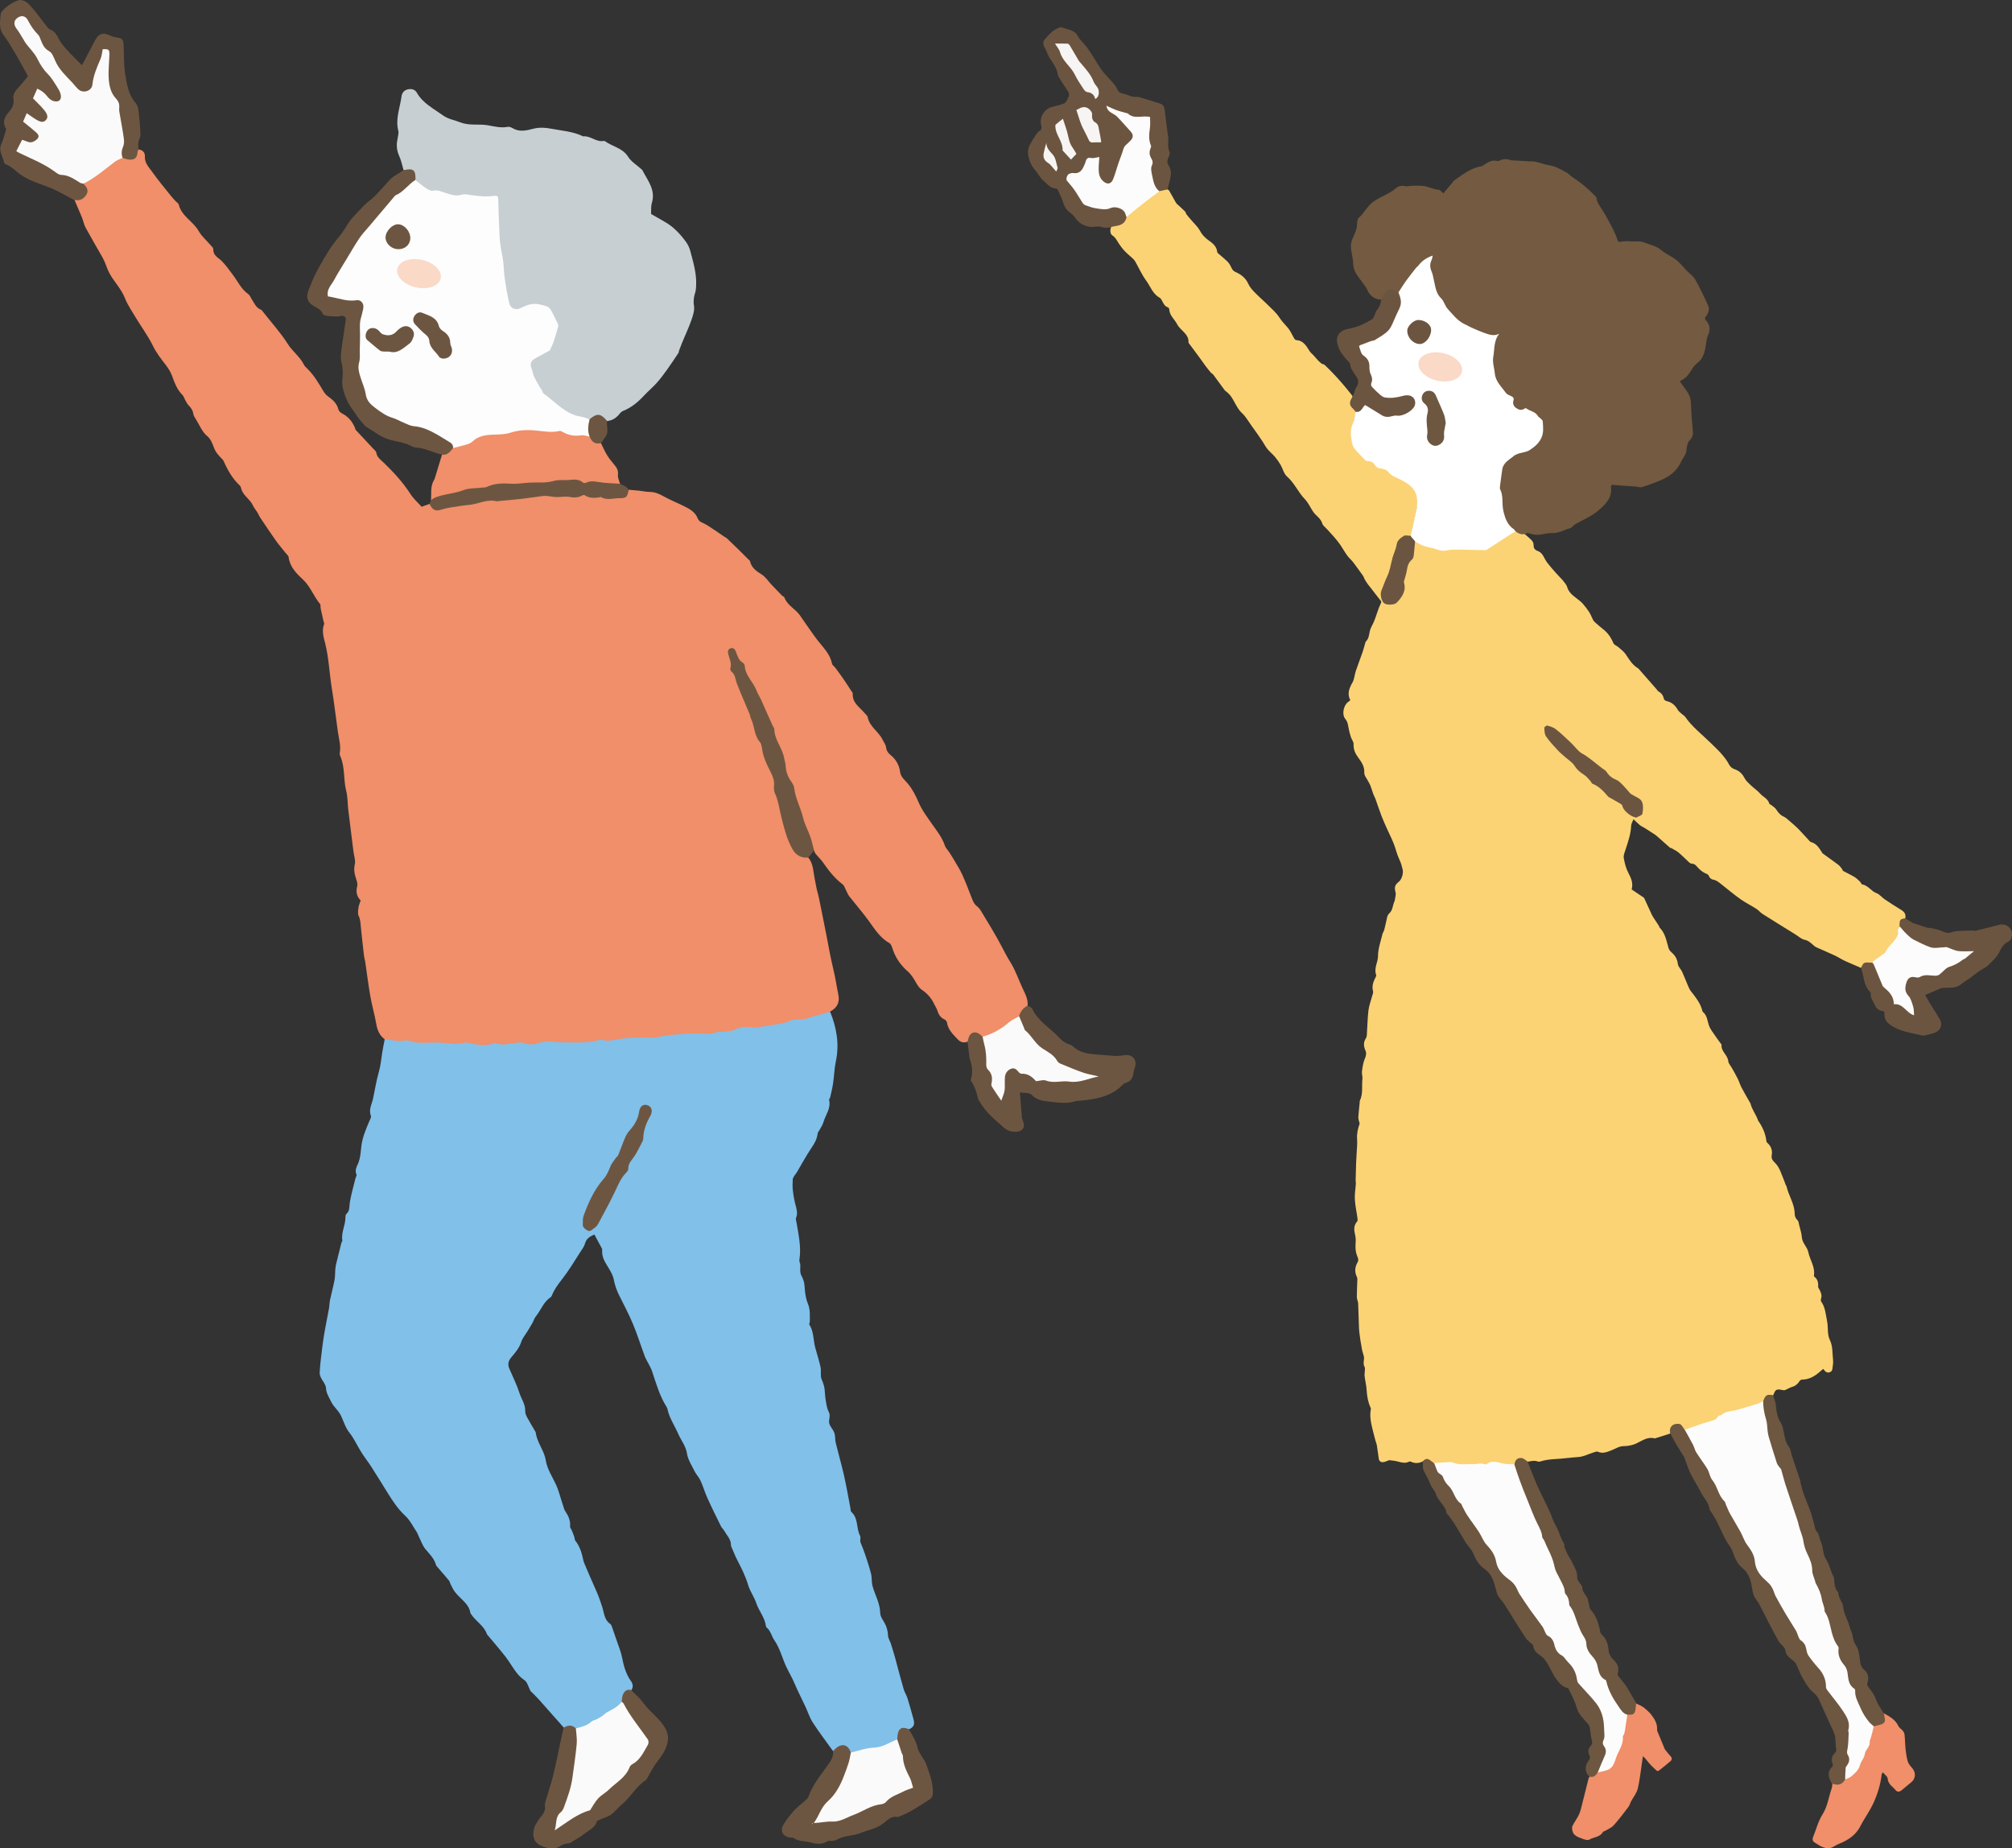 <?xml version="1.0" encoding="UTF-8"?>
<svg id="b" data-name="レイヤー 2" xmlns="http://www.w3.org/2000/svg" width="305.5" height="280.63" viewBox="0 0 305.5 280.63">
  <rect x="0" y="0" width="305.5" height="280.63" fill="#333333" stroke="none"/>
  <g id="c" data-name="レイヤー 1">
    <g>
      <g>
        <g>
          <path d="M20.99,22.68c.65,.06,1.04,.45,1.01,1.06-.06,1.02,.62,1.67,1.12,2.37,.89,1.27,1.9,2.45,2.86,3.66,.2,.26,.43,.49,.65,.73,.17,.19,.45,.35,.51,.56,.43,1.77,2.18,2.53,3.02,4.01,.47,.83,1.25,1.48,1.88,2.22,.14,.16,.36,.36,.35,.53-.06,.99,.76,1.28,1.3,1.83,.6,.61,1.1,1.33,1.62,2.01,.78,1.03,1.32,2.26,2.43,3.03,.19,.13,.28,.42,.42,.63,.42,.62,.66,1.39,1.46,1.7,.15,.06,.26,.25,.37,.39,1.25,1.59,2.62,3.1,3.7,4.8,.72,1.15,1.85,1.93,2.45,3.15,.12,.25,.36,.45,.57,.66,.99,.98,1.68,2.17,2.39,3.36,.17,.29,.41,.58,.68,.78,.72,.52,1.37,1.06,1.6,1.99,.06,.24,.31,.5,.55,.62,.96,.48,1.58,1.24,1.98,2.22,.04,.1,.05,.23,.12,.3,.88,.95,1.76,1.89,2.64,2.83,.17,.18,.42,.37,.46,.59,.12,.76,.7,1.11,1.19,1.59,1.48,1.43,2.87,2.94,4,4.7,.46,.72,1.13,1.3,1.7,1.94,.44-.16,.84-.3,1.24-.45,.77,.63,1.57,.63,2.53,.41,3.44-.77,6.94-1.1,10.44-1.38,1.3-.1,2.59-.25,3.88-.46,1.2-.2,2.44,.08,3.68,.06,2.19-.03,4.38,.01,6.57,.27,1.09,.13,2.37,.19,3.1-1.03,.54,.05,1.08,.08,1.62,.14,.51,.05,1.01,.18,1.51,.18,.8,0,1.46,.27,2.15,.66,1.06,.6,2.22,1.04,3.31,1.6,.77,.4,1.54,.86,1.87,1.73,.14,.38,.36,.52,.73,.69,.68,.3,1.3,.76,1.93,1.17,.45,.29,.89,.61,1.33,.91,.15,.1,.33,.17,.46,.29,.55,.52,1.09,1.04,1.63,1.57,.54,.53,1.07,1.07,1.61,1.6,.1,.1,.25,.2,.28,.33,.23,1.02,1,1.5,1.81,2.02,.56,.36,.95,.99,1.42,1.49,.52,.55,1.05,1.1,1.58,1.64,.13,.13,.36,.2,.41,.35,.44,1.18,1.63,1.7,2.32,2.65,.17,.23,.32,.48,.49,.71,.75,1.06,1.47,2.15,2.26,3.17,.84,1.08,1.86,2.04,2.14,3.47,.05,.25,.35,.44,.52,.66,.38,.52,.77,1.03,1.13,1.56,.43,.62,.84,1.26,1.25,1.89,.1,.15,.27,.32,.26,.47-.09,1.45,1.12,2.1,1.87,3.03,.14,.17,.36,.32,.39,.51,.28,1.5,1.7,2.23,2.3,3.51,.17,.36,.45,.7,.49,1.06,.06,.52,.28,.88,.67,1.19,.84,.67,1.34,1.56,1.47,2.59,.11,.81,.75,1.25,1.18,1.78,.71,.86,1.2,1.83,1.62,2.81,.52,1.23,1.31,2.25,2.05,3.32,.73,1.04,1.53,2.02,1.94,3.26,.12,.36,.43,.65,.65,.98,.25,.39,.5,.78,.73,1.18,.43,.74,.91,1.47,1.26,2.25,.51,1.11,.95,2.27,1.39,3.41,.2,.51,.36,1.01,.82,1.37,.25,.2,.47,.46,.64,.74,1.09,1.83,2.24,3.64,3.21,5.53,.4,.78,.8,1.53,1.27,2.28,.78,1.24,1.24,2.69,1.88,4.03,.39,.82,.81,1.62,.72,2.57-.33,.64-.89,1.11-1.25,1.73-1.72,1.23-3.32,2.67-5.49,3.1-.18-.03-.34-.12-.49-.23-.68-.46-1.22-.41-1.54,.43-.07,.17-.16,.32-.34,.41-.61,.23-1.08,.1-1.55-.4-.71-.75-1.43-1.45-1.59-2.53-.03-.17-.22-.38-.38-.45-.63-.28-.91-.79-1.1-1.41-.09-.3-.3-.57-.43-.86-.43-.94-1.04-1.64-1.92-2.24-.61-.41-.92-1.27-1.38-1.92-.21-.29-.43-.59-.7-.82-1.14-.99-1.96-2.18-2.4-3.63-.08-.26-.21-.58-.42-.7-1.42-.79-2.23-2.12-3.15-3.39-.93-1.28-1.98-2.48-2.96-3.73-.21-.27-.32-.62-.49-.93-.16-.31-.27-.7-.53-.89-1.2-.91-2.1-2.08-2.95-3.3-.33-.47-.76-.86-1.12-1.31-.13-.16-.19-.38-.28-.57-.75-2.04-1.67-4.02-2.31-6.11-.53-1.71-.8-3.53-1.83-5.1-.64-.98-.36-2.3-.85-3.37-.81-1.78-1.24-3.69-2.1-5.46-1.11-2.29-2.13-4.61-3.36-6.85-.62-1.13-1.41-2.13-1.97-3.32-.36,.99-.15,1.99,.17,2.79,.41,1.01,.78,2.03,1.13,3.06,.79,2.3,1.81,4.52,2.64,6.81,.72,2,1.16,4.14,2.3,5.99,.23,.37,.36,.8,.39,1.24,.24,2.96,1.4,5.7,2.07,8.56,.36,1.53,1.37,2.43,2.85,2.86,.79,.9,.76,2.06,.98,3.14,.11,.56,.21,1.13,.33,1.69,.09,.42,.24,.84,.32,1.26,.38,1.91,.79,3.82,1.15,5.73,.33,1.76,.66,3.54,1.08,5.29,.3,1.23,.47,2.48,.73,3.72,.25,1.21-.2,2.04-1.27,2.59-.17,.31-.45,.45-.78,.54-2.94,.8-5.93,1.35-8.94,1.86-1.77,.3-3.57,.2-5.35,.76-2.13,.66-4.46,.48-6.71,.48-1.1,0-2.17,.18-3.26,.29-3.14,.33-6.28,.53-9.43,.72-2.03,.12-4.05,.4-6.09,.31-2.94-.12-5.86,.27-8.79,.26-1.94,0-3.87,.07-5.84-.12-2.13-.2-4.35-.21-6.53-.14-1.49,.05-2.96-.32-4.45-.3-.51,0-1.11-.03-1.5-.51-.77-.59-1.07-1.4-1.23-2.33-.24-1.39-.65-2.76-.89-4.15-.31-1.74-.52-3.51-.78-5.26-.05-.32-.16-.64-.19-.96-.17-1.43-.33-2.86-.47-4.29-.06-.58-.06-1.13-.33-1.69-.17-.35-.09-.85-.03-1.27,.04-.35,.21-.69,.33-1.08-.61-.62-.75-1.34-.52-2.19,.08-.32-.05-.72-.16-1.05-.24-.73-.4-1.42-.21-2.23,.14-.59-.12-1.28-.2-1.92-.27-2.15-.54-4.29-.8-6.44-.11-.92-.07-1.88-.3-2.77-.44-1.72-.17-3.55-.87-5.23-.07-.16-.15-.36-.12-.53,.21-1.09-.12-2.13-.27-3.19-.32-2.22-.57-4.45-.93-6.66-.37-2.24-.44-4.52-.99-6.75-.24-.94-.58-1.97-.18-3,.05-.13-.07-.34-.11-.51-.14-.63-.29-1.26-.42-1.9-.04-.21,.03-.5-.08-.63-.99-1.19-1.47-2.69-2.67-3.79-.93-.86-1.93-1.88-2.11-3.33-.03-.25-.32-.46-.5-.69-.47-.6-.97-1.17-1.41-1.79-.83-1.17-1.63-2.37-2.43-3.57-.16-.24-.26-.52-.41-.76-.22-.36-.51-.68-.68-1.06-.45-.99-1.57-1.51-1.79-2.65-.03-.13-.11-.28-.21-.37-1.1-1.04-1.83-2.32-2.43-3.69-.1-.22-.32-.39-.49-.58-.19-.22-.39-.43-.56-.66-.59-.79-.59-1.85-1.46-2.57-.74-.61-1.15-1.64-1.68-2.5-.17-.27-.38-.57-.42-.87-.08-.55-.36-.93-.72-1.3-.22-.23-.36-.53-.52-.81-.14-.25-.22-.56-.41-.76-.84-.82-1.2-1.87-1.59-2.93-.21-.57-.55-1.1-.92-1.59-.72-.95-1.46-1.86-1.99-2.97-.72-1.47-1.72-2.81-2.57-4.22-.59-.99-1.26-1.96-1.68-3.02-.57-1.45-1.71-2.52-2.4-3.87-.26-.51-.43-1.06-.65-1.59-.1-.23-.21-.45-.33-.67-.86-1.51-1.74-3.01-2.57-4.53-.26-.47-.35-1.03-.55-1.53-.36-.9-.76-1.78-1.14-2.67,.09-.13,.22-.19,.35-.24q1.42-.54,1.06-2.05c-.03-.11,0-.22,.02-.32,1.63-1.27,3.37-2.41,4.99-3.71,.22-.18,.52-.25,.81-.25,1.18,.41,2.01,.04,2.47-1.13Z" style="fill: #f08f69;"/>
          <path d="M58.35,157.78c1.15,.05,2.28,.52,3.44,.14,1.57,.66,3.23,.32,4.85,.37,1.25,.04,2.49,.34,3.76,.04,.46-.11,1,.06,1.49,.16,.93,.2,1.85,.33,2.78,0,.2-.07,.45-.16,.62-.1,1.19,.45,2.35-.06,3.52-.09,.22,0,.46-.07,.64,.02,.82,.38,1.66,.27,2.45,0,1.12-.38,2.23-.08,3.34-.07,1.96,.02,3.92,.16,5.85-.37,.07-.02,.15-.05,.21-.03,.86,.31,1.69,.09,2.55-.06,.82-.14,1.65-.22,2.48-.25,.92-.04,1.85,.01,2.78,.01,.25,0,.51,0,.75-.07,1.63-.4,3.29-.45,4.95-.57,1.38-.1,2.81,.31,4.17-.25,.18-.07,.43,.05,.64,.02,.67-.1,1.43-.07,2-.37,.73-.39,1.43-.44,2.2-.38,.32,.03,.65,.12,.97,.07,1.29-.18,2.57-.39,3.86-.6,.21-.03,.43-.08,.63-.17,.77-.33,1.54-.53,2.42-.45,.5,.04,1.04-.25,1.56-.4,.93-.26,1.86-.52,2.79-.77,.99,2.44,1.42,4.92,.86,7.55-.23,1.09-.25,2.23-.42,3.34-.1,.71-.28,1.41-.44,2.11-.03,.14-.19,.28-.16,.39,.31,1.28-.54,2.26-.86,3.37-.13,.44-.41,.84-.63,1.25-.08,.16-.24,.31-.25,.47-.12,1.22-.92,2.1-1.52,3.09-.56,.91-1.08,1.85-1.62,2.78-.11,.19-.27,.34-.38,.53-.11,.18-.25,.38-.26,.57-.03,.57-.05,1.15,.02,1.71,.08,.72,.21,1.43,.39,2.13,.18,.68,.38,1.32,.09,2.02-.08,.2,.04,.49,.08,.74,.31,1.85,.73,3.7,.43,5.6-.03,.16,.04,.34,.07,.52,0,.03,.05,.06,.06,.09,.04,.59-.1,1.28,.15,1.75,.28,.53,.46,1,.5,1.6,.06,.9,.15,1.84,.49,2.66,.4,.94,.31,1.85,.31,2.78,0,.14-.13,.33-.08,.42,.7,1.08,.59,2.36,.91,3.54,.26,.98,.59,1.95,.8,2.94,.13,.61-.07,1.33,.17,1.87,.27,.62,.46,1.2,.48,1.87,.02,.54,.09,1.08,.19,1.62,.09,.5,.18,1.02,.41,1.45,.32,.59-.04,1.16,.06,1.68,.11,.53,.6,.96,.78,1.49,.17,.46,.1,1.01,.21,1.49,.4,1.64,.87,3.27,1.25,4.92,.37,1.65,.66,3.32,.98,4.98,.04,.21,.02,.5,.15,.62,1.09,.97,.71,2.46,1.32,3.61,.14,.27-.04,.7,.07,1.01,.23,.59,.48,1.18,.68,1.78,.33,.99,.67,1.99,.92,3,.15,.59,.06,1.24,.22,1.83,.37,1.37,1.14,2.62,1.17,4.11,0,.49,.37,1.01,.64,1.47,.36,.62,.51,1.26,.55,1.97,.02,.41,.29,.81,.43,1.22,.23,.72,.44,1.45,.65,2.17,.08,.28,.14,.56,.22,.83,.36,1.32,.7,2.65,1.09,3.96,.13,.44,.41,.84,.55,1.29,.33,1.06,.63,2.13,.92,3.21,.23,.82,.05,1.21-.68,1.54-.86-.1-1.41,.19-1.46,1.14-.01,.22-.1,.42-.28,.58-2.13,1.45-4.58,1.69-7.04,1.94-.77-1.26-1.74-.93-2.73-.32-1.03-1.44-2.11-2.85-3.08-4.34-.49-.75-.75-1.63-1.14-2.45-.41-.88-.85-1.75-1.26-2.63-.23-.49-.42-1-.66-1.48-.44-.91-.97-1.78-1.32-2.72-.43-1.13-.8-2.26-1.5-3.29-.4-.58-.52-1.35-1.1-1.84-.08-.07-.15-.18-.16-.28-.16-1.3-1.07-2.28-1.47-3.49-.3-.92-.92-1.74-1.2-2.66-.41-1.4-1.06-2.67-1.72-3.95-.28-.54-.5-1.12-.75-1.68-.07-.16-.16-.34-.16-.51,0-.9-.65-1.49-1.05-2.2-.12-.22-.34-.39-.45-.61-.7-1.42-1.41-2.84-2.06-4.28-.4-.87-.66-1.8-1.06-2.68-.24-.52-.67-.95-.92-1.46-.43-.87-1-1.74-1.14-2.67-.18-1.14-.88-1.96-1.31-2.94-.56-1.29-1.39-2.46-1.67-3.87-.02-.1-.09-.2-.14-.29-1.05-1.68-1.58-3.58-2.2-5.44-.11-.33-.29-.64-.45-.96-.21-.42-.48-.82-.64-1.26-.61-1.63-1.12-3.29-1.79-4.89-.62-1.5-1.39-2.93-2.11-4.38-.37-.75-.64-1.51-.8-2.35-.15-.78-.63-1.52-1.06-2.22-.41-.66-.73-1.32-.71-2.11,0-.14,.02-.3-.04-.41-.36-.69-.74-1.38-1.14-2.13-.61,.29-1.21,.57-1.43,1.39-.14,.51-.51,.96-.8,1.42-.86,1.33-1.67,2.7-2.64,3.94-.63,.8-1.22,1.59-1.59,2.53-.04,.1-.11,.21-.19,.26-1.08,.71-1.46,1.95-2.23,2.89-.25,.3-.35,.71-.55,1.05-.24,.43-.51,.85-.76,1.27-.31,.51-.73,.99-.91,1.55-.3,.94-.92,1.65-1.52,2.36-.45,.54-.57,1.06-.3,1.7,.53,1.23,1.13,2.43,1.54,3.7,.29,.92,.92,1.73,.88,2.77-.01,.31,.13,.65,.28,.93,.37,.69,.79,1.36,1.18,2.04,.05,.09,.13,.19,.14,.29,.19,1.51,1.28,2.72,1.51,4.16,.22,1.39,.97,2.46,1.53,3.66,.46,.98,.7,2.05,1.05,3.07,.13,.38,.21,.79,.43,1.11,.47,.69,.76,1.39,.69,2.24-.02,.18,.17,.38,.25,.58,.13,.32,.27,.65,.38,.98,.07,.2,.05,.46,.17,.61,.7,.87,.99,1.9,1.21,2.96,.03,.14,.07,.28,.13,.42,.58,1.36,1.16,2.73,1.77,4.08,.37,.82,.67,1.66,.95,2.52,.3,.88,.3,2.01,1.23,2.65,.11,.07,.19,.23,.24,.36,.31,.87,.61,1.75,.91,2.63,.18,.51,.38,1.02,.52,1.55,.2,.73,.3,1.49,.54,2.21,.22,.64,.48,1.29,.88,1.83,.39,.52,.44,.96,.13,1.49-.95,.27-1.19,1.05-1.36,1.88-.28,.53-.65,.95-1.2,1.21-1.27,.59-2.3,1.59-3.6,2.15-.72,.31-1.37,.81-2.23,.68-.59-.32-1.21-.3-1.85-.22-1.27-1.43-2.53-2.87-3.81-4.3-.38-.43-.81-.82-1.21-1.23-.03-.03-.05-.05-.07-.08-.3-.56-.46-1.34-.93-1.64-.55-.36-.93-.79-1.29-1.27-.56-.76-1.02-1.58-1.6-2.32-.87-1.11-1.8-2.18-2.7-3.26-.02-.03-.06-.05-.07-.08-.44-1.33-1.73-1.99-2.44-3.11-.02-.03-.06-.05-.07-.09-.25-1.69-1.93-2.34-2.65-3.69-.13-.25-.27-.5-.39-.76-.08-.16-.09-.36-.2-.49-.57-.69-1.16-1.36-1.74-2.04-.09-.11-.22-.22-.25-.35-.27-.99-.98-1.66-1.61-2.41-.45-.54-.68-1.27-1-1.91-.11-.22-.18-.47-.32-.68-.56-.84-1.02-1.8-1.74-2.47-1.09-1-1.87-2.19-2.64-3.42-.84-1.34-1.66-2.7-2.52-4.03-.49-.76-1.05-1.46-1.53-2.23-.61-.97-1.08-2.05-1.79-2.94-.68-.85-.9-1.85-1.38-2.76-.36-.68-1.03-1.18-1.39-1.93-.32-.68-.74-1.26-.79-2.08-.03-.56-.53-1.08-.79-1.63-.1-.22-.18-.49-.17-.73,.03-.68,.1-1.37,.18-2.05,.15-1.22,.28-2.43,.48-3.64,.22-1.35,.51-2.68,.75-4.02,.08-.43,.07-.87,.16-1.3,.22-1.03,.5-2.04,.69-3.07,.11-.6,.06-1.23,.14-1.84,.06-.5,.21-.98,.32-1.47,.09-.38,.19-.76,.29-1.14,.09-.38,.18-.76,.28-1.14,.04-.14,.17-.28,.15-.4-.2-1.22,.49-2.31,.47-3.51,0-.17,.03-.41,.15-.51,.54-.47,.42-1.09,.51-1.69,.2-1.24,.56-2.46,.86-3.69,.05-.2,.23-.45,.16-.59-.31-.71,.07-1.23,.31-1.84,.26-.7,.33-1.48,.4-2.23,.13-1.44,.69-2.74,1.24-4.04,.11-.26,.32-.6,.24-.8-.37-.96,.14-1.78,.33-2.65,.29-1.34,.49-2.7,.87-4.01,.29-.98,.36-1.98,.52-2.97,.11-.68,.25-1.35,.38-2.02Z" style="fill: #81c0e9;"/>
          <path d="M61.28,25.84c-.22-.72-.35-1.48-.67-2.16-.27-.59-.38-1.17-.36-1.79,.01-.32,.1-.64,.14-.96,.04-.36,.18-.74,.09-1.07-.47-1.81,.26-3.5,.49-5.24,.07-.52,.4-.94,.98-1.06,.55-.11,1.06,.02,1.34,.51,.92,1.62,2.53,2.41,3.96,3.44,.82,.59,1.77,.72,2.66,1.07,1.38,.54,2.79,.2,4.16,.44,.99,.17,1.98,.44,3.01,.24,.22-.04,.51,.06,.72,.18,1.06,.64,2.08,.39,3.2,.1,.85-.22,1.82-.18,2.69,0,1.63,.32,3.32,.4,4.84,1.16,1.12-.13,1.98,.91,3.12,.7,.07-.01,.16,0,.21,.04,1.14,.83,2.67,1.01,3.52,2.37,.45,.73,1.28,1.22,1.94,1.82,.08,.07,.19,.14,.23,.23,.79,1.55,2.03,2.96,1.43,4.94-.16,.53-.09,1.14-.12,1.69,.65,.37,1.3,.75,1.96,1.12,1.36,.75,2.4,1.84,3.3,3.06,.32,.43,.57,.95,.7,1.46,.45,1.71,.97,3.41,.88,5.21-.02,.36-.03,.74-.14,1.07-.21,.66-.31,1.26-.19,2,.12,.7-.15,1.51-.4,2.22-.41,1.16-.94,2.28-1.41,3.42-.16,.4-.31,.8-.46,1.2-.04,.1-.02,.23-.08,.32-.55,.83-1.1,1.67-1.69,2.49-.51,.71-1.02,1.41-1.6,2.06-.62,.69-1.34,1.29-1.97,1.97-.91,.98-1.92,1.81-3.18,2.31-.22,.09-.41,.31-.57,.5-.48,.6-1.09,.95-1.85,1.03-.89-.64-1.79-.84-2.74-.13-2.22-.33-4.14-1.2-5.73-2.84-.64-.66-1.4-1.18-1.97-1.97-.68-.96-.98-2.02-1.31-3.09-.27-.89,.19-1.52,.97-1.84,1.69-.69,2.44-1.99,2.83-3.7,.3-1.35-.13-2.43-.99-3.27-.83-.81-1.98-.8-3.09-.49-.28,.08-.53,.24-.8,.36-1.15,.49-2.02,.1-2.33-1.12-.4-1.58-.76-3.19-.78-4.83,0-.63-.08-1.22-.23-1.83-.47-1.92-.4-3.9-.49-5.85-.04-.87-.15-1.74-.2-2.61-.02-.45-.22-.72-.68-.64-1.78,.29-3.58-.07-5.3-.24-2.2-.21-4.7-.28-6.35-2.31-.09-1.04-.49-1.77-1.7-1.67Z" style="fill: #c7cfd2;"/>
          <path d="M20.99,22.68c-.03,.1-.08,.2-.09,.3-.06,1-.43,1.35-1.4,1.24-.31-.03-.61-.17-.91-.26-.57-.33-.54-.84-.32-1.33,.36-.78,.27-1.55,.14-2.35-.21-1.37-.61-2.7-.64-4.1,0-.43-.27-.74-.48-1.08-.76-1.23-1.22-2.53-1.07-4.03,.1-1.03,.14-2.09-.21-3.13-.53,1.48-1.43,2.81-1.6,4.4-.06,.58-.26,1.05-.72,1.41-.72,.57-1.42,.6-2.05-.06-1.31-1.4-2.79-2.68-3.61-4.48-.29-.63-.64-1.23-1.29-1.58-.19-.1-.36-.29-.41-.5-.4-1.41-1.53-2.37-2.23-3.6-.26-.46-.62-.92-1.21-.48-.47,.35-.33,.8-.06,1.26,1.14,1.94,2.67,3.6,3.72,5.62,.55,1.06,1.5,2.02,2.28,3.02,.22,.29,.44,.58,.56,.93,.2,.59,.27,1.15-.33,1.56-.56,.38-1.1,.26-1.62-.12-.24-.18-.41-.41-.61-.63-.27-.29-.51-.63-1.01-.56-.44,.49-.31,.93,.14,1.31,.45,.38,.82,.82,1.14,1.32,.34,.54,.4,1.1-.04,1.62-.45,.52-.96,.35-1.49,.12-.45-.19-.79-.66-1.33-.59-.3,.35-.13,.59,.11,.78,.37,.29,.75,.58,1.07,.93,.35,.38,.76,.77,.49,1.33-.29,.62-.84,.88-1.52,.86-.28,0-.57-.18-.85-.02-.52,.28-.58,1.07-.03,1.29,2.43,.97,4.45,2.75,7.03,3.43,.8,.21,1.58,.68,2.14,1.37,.04,.06,.07,.12,.12,.17,.44,.4,.64,.93,.36,1.43-.27,.48-.71,.89-1.35,.92-.18,0-.35-.01-.53-.02-.37-.2-.75-.41-1.12-.61-.8-.41-1.58-.86-2.41-1.21-.99-.42-2.04-.72-3.02-1.16-.72-.32-1.43-.72-2.03-1.21-.56-.46-1.07-.96-1.77-1.22-.13-.05-.29-.18-.31-.3-.17-.92-.9-1.74-.42-2.79,.33-.72,.5-1.5,.75-2.28q-.7-1.07,.06-2.16c.1-.15,.21-.3,.33-.43,.57-.61,.85-1.28,.69-2.15-.06-.3,.12-.7,.29-.98,.2-.34,.52-.6,.78-.91,.41-.49,.81-.99,1.15-1.4-.69-1.23-1.27-2.34-1.91-3.42-.57-.97-1.13-1.95-1.81-2.84C-.23,4.29,.02,3.2,.11,2.15,.17,1.41,2.44-.1,3.18,0c.82,.12,1.32,.75,1.81,1.32,.73,.85,1.37,1.76,2.07,2.64,.15,.2,.33,.43,.55,.51,.71,.28,1.02,.86,1.35,1.49,.28,.53,.67,1.02,1.08,1.47,.75,.83,1.55,1.61,2.39,2.47,.12-.2,.28-.47,.42-.74,.56-1.06,1.09-2.13,1.67-3.18,.5-.9,1.19-1.07,2.11-.62,.34,.17,.72,.27,1.1,.33,.81,.12,.99,.27,1.03,1.1,.08,1.52,.01,3.06,.26,4.55,.25,1.51,.5,3.07,1.58,4.31,.22,.26,.37,.65,.41,1,.15,1.26,.27,2.52,.32,3.79,.02,.37-.25,.75-.31,1.14-.06,.35-.01,.72-.01,1.09Z" style="fill: #6d5641;"/>
          <path d="M91.25,67.27c.3,.61,.57,1.24,.92,1.82,.34,.55,.75,1.05,1.17,1.55,.37,.44,.56,.86,.49,1.47-.05,.43,.2,.88,.31,1.33-1.1,.51-2.2,.02-3.3,0-2.73-.04-5.42-.34-8.18,.07-1.79,.27-3.68,.2-5.53,.16-.96-.02-1.88,.05-2.79,.35-1.25,.41-2.6,.22-3.85,.66-1.64,.58-3.4,.73-5.05,1.27,.08-1.05-.13-2.15,.49-3.12,.09-.15,.12-.34,.18-.51,.34-1.09,.67-2.19,1-3.28,.68-.35,1.2-.91,1.81-1.34,1.24-.48,2.61-.67,3.66-1.59,.16-.14,.4-.21,.61-.21,3.14-.07,6.19-1.35,9.39-.69,.53,.11,1.09,.06,1.63,.02,.29-.02,.62-.15,.86-.02,1.34,.69,2.85,.43,4.24,.8,.61,.46,1.12,1.08,1.92,1.26Z" style="fill: #f08f69;"/>
          <path d="M68.8,68.01c-.43,.56-.85,1.13-1.68,1.03-1.35-.33-2.6-1.03-4.03-1.1-.24-.01-.48-.15-.71-.26-.68-.35-1.39-.51-2.15-.66-1.12-.22-2.24-.61-3.19-1.31-.35-.26-.74-.45-1.1-.69-.21-.14-.44-.27-.6-.46-.4-.46-.82-.92-1.15-1.43-.5-.75-1.1-1.48-1.45-2.25-.46-.99-.88-2.12-.75-3.3,.1-.9,.08-1.76-.15-2.66-.18-.7-.03-1.51,.06-2.25,.17-1.36,.42-2.71,.6-4.07,.06-.44-.2-.67-.66-.64-.18,.01-.36,.09-.54,.09-.54-.01-1.09-.02-1.62-.09-.24-.03-.6-.14-.67-.31-.4-1-1.63-1.04-2.13-1.87-.53-.86-.02-1.71,.28-2.5,.38-1,.86-1.97,1.39-2.9,.85-1.5,1.7-3,2.84-4.32,.61-.7,1.1-1.53,1.59-2.32,.33-.52,2.45-2.78,2.96-3.15,.44-.31,.85-.67,1.22-1.06,.69-.72,1.33-1.48,2.01-2.22,.17-.18,.37-.35,.57-.49,.51-.34,1.03-.65,1.55-.98,1.48-.35,1.85-.04,1.79,1.47-.36,1.04-1.32,1.53-2.09,2.16-1.2,.97-2.22,2.05-3.17,3.26-.83,1.05-1.61,2.15-2.55,3.11-.44,.44-.82,.94-1.11,1.48-1.08,2.05-2.3,4.03-3.51,6.01-.67,1.08-.58,1.3,.64,1.64,.81,.23,1.64,.3,2.48,.3,1.32,0,2.02,.9,1.62,2.16-.58,1.83-.37,3.71-.37,5.58,0,.36,.14,.74,.04,1.08-.73,2.28,.34,4.29,1.03,6.31,.41,1.2,1.67,1.72,2.71,2.25,1.57,.8,3.15,1.6,4.96,1.88,1.79,.28,3.25,1.4,4.74,2.38,.38,.25,.64,.62,.31,1.11Z" style="fill: #6d5641;"/>
          <path d="M146.91,158.18c.03-.14,.07-.27,.1-.41,.26-1.07,1.04-1.34,1.88-.65,.11,.09,.2,.2,.29,.3,.85,1.16,.76,2.54,.89,3.87,.04,.45,.07,.86,.36,1.22,.21,.26,.37,.57,.34,.9-.09,1.21,.5,2.17,1.15,3.12,.33-.84,.31-1.72,.36-2.59,.1-1.72,1.08-2.19,2.61-1.46,1.8,.87,3.66,1.53,5.76,1.45,1.84-.07,3.68-.07,5.15-.44-1.91-.59-4.24-.94-5.99-2.75-.62-.64-1.43-1.11-2.13-1.7-1.29-1.09-2.33-2.38-2.91-4-.09-.25-.12-.49-.04-.75,.21-.7,.6-1.25,1.27-1.58,.42,.09,.7,.3,.88,.72,.15,.36,.41,.67,.66,.98,.95,1.19,2.26,2,3.27,3.12,.48,.54,1.02,.89,1.69,1.09,.14,.04,.28,.11,.38,.21,1.31,1.27,3.01,1.2,4.65,1.35,.65,.06,1.29,.12,1.94,.14,.42,0,.85-.04,1.27-.11,1.13-.21,1.94,.66,1.61,1.77-.1,.34-.23,.68-.27,1.03-.09,.68-.41,1.15-1.07,1.37-.17,.06-.36,.12-.48,.24-1.79,1.95-4.21,2.25-6.64,2.51-.21,.02-.44,0-.64,.07-1.24,.41-2.46,.21-3.73,.08-1.12-.12-2.06-.22-2.91-1.08-.35-.35-1.16-.24-1.75-.34,.1,1.29,.19,2.53,.3,3.78,.03,.27,.15,.54,.25,.8,.23,.65-.13,1.25-.82,1.35-.8,.12-1.55-.05-2.14-.57-1.38-1.22-2.83-2.39-3.75-4.05-.05-.1-.14-.18-.17-.28-.22-.98-.5-1.93-1.08-2.77-.04-.05-.05-.15-.03-.21,.31-1.02,.22-2.01-.13-3.01-.12-.33-.12-.7-.17-1.05-.08-.57-.15-1.14-.22-1.71Z" style="fill: #6d5641;"/>
          <path d="M85.59,262.3c.64-.38,1.26-.48,1.84,.11,.6,.52,.61,1.23,.52,1.9-.28,1.9-.24,3.84-.73,5.71-.51,1.96-.83,3.99-2.1,5.66-.3,.39-.32,.88-.44,1.44,1.61-.8,2.89-2.02,4.56-2.53,.14-.04,.26-.15,.33-.28,.87-1.73,2.59-2.6,3.93-3.86,.64-.6,1.31-1.15,1.67-1.98,.19-.44,.53-.78,.92-1.06,.38-.28,.74-.59,1.04-.95,1.2-1.44,1.14-1.86,.13-3.41-1-1.53-2.42-2.82-2.86-4.7,.05-.35,.04-.73,.17-1.04,.22-.53,.6-.9,1.26-.72,.63,.65,1.34,1.24,1.86,1.97,1.01,1.41,2.54,2.36,3.37,3.93,.41,.78,.47,1.46,.22,2.37-.41,1.52-1.57,2.5-2.27,3.79-.17,.31-.34,.62-.52,.93-.15,.25-.26,.57-.48,.72-1.46,.94-2.24,2.54-3.55,3.62-.59,.48-1.05,1.11-1.66,1.56-.42,.32-.97,.45-1.46,.68-.25,.12-.65,.21-.72,.4-.34,1-1.28,1.36-2,1.93-.51,.41-1.09,.72-1.64,1.06-.21,.13-.45,.32-.67,.32-.56,.02-1,.22-1.48,.54-.8,.53-2.74,.07-3.42-.7-.6-.69-.57-1.99,.07-2.94,.22-.33,.41-.7,.68-.99,.44-.49,.69-.99,.58-1.68-.04-.27,.08-.57,.16-.84,.37-1.25,.79-2.48,1.1-3.75,.42-1.68,.74-3.39,1.11-5.09,.15-.7,.31-1.41,.46-2.11Z" style="fill: #6d5641;"/>
          <path d="M136.23,264.06c.02-.21,.04-.43,.06-.64,.13-1.04,.73-1.35,1.71-.87,.55,.9,1.08,1.78,1.34,2.84,.18,.74,.75,1.38,1.12,2.07,.14,.25,.23,.53,.32,.8,.24,.72,.52,1.43,.68,2.17,.14,.62,.19,1.28,.18,1.92,0,.28-.21,.67-.45,.82-1.51,.95-2.98,2-4.67,2.63-.07,.03-.14,.07-.21,.06-1-.2-1.6,.52-2.27,1.03-1.01,.77-2.26,.95-3.39,1.41-1.18,.48-2.55,.34-3.68,1.05-.2,.13-.49,.12-.74,.15-.18,.02-.41-.06-.53,.02-.84,.55-1.68,.47-2.61,.21-.85-.24-1.8-.11-2.59-.68-.12-.09-.35-.04-.53-.06-1.1-.16-1.58-1.02-1.01-1.97,.46-.77,1.03-1.49,1.64-2.16,.56-.61,1.24-1.1,1.85-1.66,.13-.12,.26-.27,.31-.43,.65-1.85,1.91-3.33,3.02-4.9,.42-.59,.8-1.22,.71-2.01,.18-.17,.35-.37,.54-.52,.9-.7,1.77-.41,2.15,.71,.3,.48,.2,.99,.03,1.47-.82,2.43-1.84,4.74-3.72,6.57-.62,.6-.96,1.34-1.26,2.29,1.15,.12,2.24,0,3.23-.32,1.3-.43,2.53-1.13,3.8-1.6,1.88-.69,3.58-1.68,5.34-2.59,1.65-.85,1.69-.75,.91-2.52-.62-1.4-.89-2.91-1.36-4.36-.1-.32-.1-.65,.07-.95Z" style="fill: #6d5641;"/>
          <path d="M122.7,130.2c-1.05,.09-1.85-.36-2.35-1.24-.41-.72-.74-1.5-.99-2.29-.36-1.14-.66-2.3-.91-3.46-.2-.96-.38-1.9-.8-2.8-.16-.34-.15-.79-.12-1.18,.06-.73-.19-1.36-.5-1.98-.66-1.29-1.29-2.59-1.37-4.08,0-.11-.02-.24-.09-.31-1.09-1.03-.95-2.55-1.55-3.78-.11-.22-.12-.5-.22-.73-.64-1.53-1.33-3.05-1.92-4.6-.24-.62-.22-1.33-.82-1.79-.12-.09-.21-.36-.16-.5,.23-.76-.13-1.42-.31-2.11-.1-.38-.11-.77,.33-.92,.43-.15,.67,.13,.82,.51,.24,.64,.41,1.31,1.07,1.7,.14,.08,.26,.3,.27,.46,.09,1.48,1.29,2.43,1.78,3.72,.19,.51,.5,.97,.72,1.46,.58,1.28,1.15,2.57,1.72,3.86,.09,.2,.26,.39,.27,.59,.04,1.65,1.28,2.88,1.51,4.46,.05,.32,.18,.63,.2,.96,.04,.89,.28,1.7,.81,2.43,.23,.31,.45,.7,.5,1.08,.2,1.6,1,3.01,1.37,4.56,.23,.97,.75,1.87,1.08,2.82,.24,.67,.38,1.38,.56,2.08-.29,.37-.58,.73-.87,1.1Z" style="fill: #6d5641;"/>
          <path d="M65.44,75.96c.46-.44,1.03-.58,1.64-.74,1.07-.28,2.18-.38,3.24-.79,.88-.34,1.91-.28,2.87-.4,.25-.03,.53,0,.74-.11,1.19-.57,2.42-.56,3.7-.48,.93,.06,1.88-.12,2.82-.17,1.21-.06,2.41,.1,3.62-.25,.81-.24,1.73-.07,2.59-.17,.76-.09,1.45-.05,2.05,.59,.71-.48,1.44-.38,2.21-.25,1.06,.17,2.14,.18,3.22,.26,.47,.26,1.06,.36,1.3,.93-.15,1.05-.35,1.28-1.38,1.26-.92-.02-1.87,.37-2.77-.16-.1-.06-.28,.03-.43,.05-.77,.1-1.53,.1-2.22-.44-.66,.43-1.31,.52-2.08,.37-.69-.14-1.43,.03-2.15,0-.5-.01-1-.15-1.5-.17-.34-.02-.69,.04-1.04,.09-.9,.11-1.79,.26-2.69,.36-1.18,.13-2.37,.23-3.56,.34-.07,0-.15,.05-.21,.03-1.45-.38-2.75,.41-4.14,.54-.96,.09-1.92,.25-2.88,.4-.42,.07-.85,.16-1.26,.29-1,.32-1.4,.17-1.91-.82,.06-.18,.13-.37,.19-.55Z" style="fill: #6d5641;"/>
          <path d="M91.25,67.27c-.91,.24-1.42-.2-1.72-1-.7-.9-.7-1.67,0-2.63,1.15-.94,1.65-.89,2.65,.27-.11,.77,.28,1.59-.19,2.33-.23,.36-.49,.69-.73,1.03Z" style="fill: #6d5641;"/>
          <path d="M12.67,27.89c-.17-.05-.37-.06-.52-.15-.89-.54-1.73-1.17-2.87-1.19-.35,0-.73-.32-1.05-.55-1.62-1.18-3.48-1.9-5.27-2.77-.13-.06-.25-.14-.49-.27,.29-.57,.57-1.13,.89-1.74,.27,.1,.54,.18,.8,.29,.45,.19,.86,.08,1.23-.19,.58-.41,.62-.75,.1-1.22-.62-.55-1.27-1.05-1.98-1.63,.16-.37,.34-.79,.55-1.28,.49,.33,.89,.63,1.31,.89,.81,.51,1.21,.54,1.58,.17,.37-.38,.33-.84-.25-1.55-.5-.61-1.09-1.15-1.69-1.77,.2-.46,.41-.94,.65-1.47,.68,.31,1.16,.69,1.56,1.23,.22,.29,.58,.57,.93,.66,.83,.22,1.27-.24,1.05-1.08-.11-.4-.34-.78-.57-1.14-.42-.64-.8-1.32-1.33-1.85-.7-.7-1.19-1.47-1.63-2.36-.42-.86-1.16-1.56-1.75-2.34-.13-.17-.22-.36-.33-.54-.34-.55-.65-1.12-1.04-1.63-.5-.65-.5-1.26,.09-1.69,.62-.45,1.24-.34,1.62,.4,.41,.82,.93,1.55,1.57,2.2,.14,.14,.21,.37,.29,.56,.29,.73,.52,1.45,1.34,1.89,.44,.23,.69,.9,.91,1.42,.58,1.38,1.67,2.34,2.65,3.4,.29,.32,.55,.67,.86,.96,.74,.68,2.04,.29,2.15-.7,.15-1.41,.69-2.65,1.24-3.92,.19-.45,.22-.97,.32-1.46,.9-.04,1.03,.04,1.02,.78-.02,1.19-.18,2.39-.11,3.57,.06,1.11,.28,2.26,1.09,3.12,.42,.45,.57,.87,.51,1.46-.04,.35,.05,.72,.11,1.08,.2,1.18,.43,2.35,.59,3.54,.06,.41,.05,.88-.11,1.25-.25,.58-.28,1.11-.08,1.69-.39,.19-.81,.33-1.15,.58-1.54,1.18-3.01,2.45-4.76,3.34Z" style="fill: #fbfafa;"/>
          <path d="M154.75,154.31c.25,.6,.51,1.2,.76,1.8,.04,.1,.05,.24,.13,.3,.99,.79,1.49,2,2.58,2.73,.81,.54,1.77,.98,2.29,1.91,.1,.18,.3,.35,.49,.43,1.19,.49,2.37,1,3.59,1.41,.71,.24,1.47,.32,2.23,.55-1.49,.25-2.89,1.02-4.49,.77-.53-.08-1.09-.02-1.63,.02-.65,.05-1.26,.06-1.9-.18-.39-.15-.91,.05-1.48,.1-.56-.61-1.23-1.2-2.24-1.13-.14,0-.33-.15-.44-.29-.29-.37-.63-.65-1.11-.47-.56,.21-.88,.68-.94,1.24-.07,.67,.03,1.36-.05,2.02-.06,.48-.29,.94-.51,1.59-.55-.82-1.03-1.49-1.45-2.19-.1-.16-.04-.43,0-.64,.13-.73-.02-1.35-.58-1.89-.17-.16-.26-.5-.25-.75,.03-1.04-.02-2.06-.3-3.07-.11-.38-.17-.78-.25-1.17,1.5-.43,2.82-1.16,4-2.19,.45-.39,1.04-.62,1.56-.92Z" style="fill: #fbfafa;"/>
          <path d="M94.4,258.36c.1,.1,.24,.19,.3,.31,1.02,1.96,2.44,3.65,3.69,5.45,.12,.18,.1,.58-.02,.79-.64,1.08-1.14,2.28-2.33,2.92-.18,.1-.37,.28-.44,.47-.58,1.56-2.03,2.31-3.12,3.38-.51,.51-1.19,.85-1.67,1.38-.48,.52-.81,1.18-1.21,1.78-1.98,.53-3.52,1.86-5.38,3.06,.35-1.02,.04-2.05,.94-2.77,.24-.19,.39-.53,.5-.83,.53-1.46,1.07-2.92,1.27-4.48,.22-1.69,.49-3.37,.64-5.06,.07-.78-.08-1.58-.13-2.36,.84-.2,1.68-.4,2.36-1.01,.2-.18,.52-.23,.78-.36,.28-.14,.56-.29,.82-.47,.29-.2,.54-.48,.85-.64,.8-.41,1.6-.82,2.16-1.57Z" style="fill: #fbfafa;"/>
          <path d="M136.23,264.06c.22,.68,.44,1.37,.67,2.05,.06,.17,.2,.33,.2,.5,0,1.24,.54,2.3,1.08,3.37,.21,.4,.28,.88,.46,1.44-.55,.21-1.03,.34-1.46,.57-.91,.48-1.96,.74-2.66,1.6-.15,.19-.48,.31-.74,.34-1.56,.17-2.81,1.12-4.23,1.64-1.05,.39-2,1.05-3.23,.99-.9-.04-1.8,.2-2.75,.22,.81-1.1,1.08-2.4,2.16-3.34,1.15-1.01,1.91-2.46,2.46-3.94,.24-.65,.49-1.29,.69-1.95,.14-.48,.21-.98,.31-1.47,1.15-.26,2.29-.7,3.45-.74,1.38-.04,2.42-.79,3.6-1.27Z" style="fill: #fbfafa;"/>
          <path d="M88.5,185.2s.02-.33,.11-.6c.73-2.03,1.61-3.99,3.05-5.62,.5-.57,.75-1.21,1.02-1.89,.18-.45,.52-.84,.8-1.25,.12-.17,.32-.3,.4-.49,.37-.9,.68-1.82,1.07-2.71,.17-.39,.42-.76,.71-1.08,.68-.78,1.2-1.62,1.36-2.67,.08-.51,.25-1.05,.84-1.15,.27-.04,.67,.1,.85,.3,.4,.43,.26,.99,0,1.44-.6,1.06-1.02,2.15-1.04,3.38,0,.14-.05,.29-.11,.42-.4,.76-.76,1.55-1.24,2.27-.4,.6-.95,1.07-.92,1.9,.01,.21-.2,.47-.37,.65-.81,.82-1.2,1.87-1.69,2.89-.79,1.63-1.66,3.23-2.52,4.83-.15,.28-.4,.53-.67,.7-.28,.18-.55,.54-.97,.29-.42-.26-.8-.53-.68-1.12,.01-.07,0-.15,0-.47Z" style="fill: #6d5641;"/>
          <path d="M89.52,63.65c-.21,.88-.34,1.75,0,2.63-.43-.07-.87-.25-1.27-.19-1.07,.18-2.02-.03-2.94-.58-.11-.07-.29-.1-.42-.07-1.16,.27-2.28,.04-3.44-.07-1.31-.13-2.65-.11-3.96,.33-.8,.26-1.7,.26-2.56,.29-1.18,.04-2.29,.17-3.2,1.05-.27,.26-.68,.39-1.06,.5-.62,.19-1.25,.32-1.88,.48,.06-.59-.37-.81-.78-1.05-.56-.33-1.1-.69-1.66-1.01-1.11-.62-2.24-1.16-3.55-1.26-.51-.04-1.01-.33-1.51-.53-.57-.23-1.1-.56-1.68-.73-1-.29-1.83-.9-2.62-1.5-.67-.5-1.3-1.06-1.45-2.05-.15-.97-.6-1.9-.88-2.86-.19-.65-.33-1.29-.13-2.01,.18-.64,.08-1.37,.1-2.05,.02-.68,.04-1.37,.04-2.05,0-.65-.05-1.3,0-1.95,.04-.49,.23-.96,.33-1.44,.08-.38,.23-.78,.17-1.15-.08-.51-.53-.89-1.02-.8-1.34,.23-2.57-.25-3.84-.49-.18-.03-.35-.06-.51-.09-.26-1.06,.52-1.71,.92-2.47,.58-1.08,1.25-2.11,1.88-3.16,.65-1.08,1.28-2.17,1.98-3.22,.42-.62,.95-1.17,1.44-1.75,1.33-1.57,2.66-3.15,3.99-4.72,1.24-.5,1.96-1.66,3.05-2.35,.57,.44,1.11,.91,1.71,1.3,.29,.19,.72,.39,1.02,.32,.74-.17,1.32,.19,1.96,.38,.76,.22,1.5,.51,2.33,.23,.36-.12,.8-.04,1.19,.02,1.22,.18,2.42,.34,3.66,.17,.64-.09,.72,.07,.73,.61,.03,1.41,.08,2.82,.14,4.22,.03,.82,.06,1.65,.16,2.47,.11,.86,.32,1.71,.44,2.57,.11,.88,.11,1.78,.24,2.66,.18,1.25,.39,2.5,.68,3.73,.2,.85,1,1.15,1.81,.74,.58-.3,1.14-.55,1.83-.61,.73-.06,1.36,.18,2.01,.35,.25,.07,.52,.3,.65,.53,.4,.69,.73,1.41,1.08,2.13,.06,.12,.09,.3,.05,.43-.21,.76-.42,1.52-.67,2.27-.15,.44-.37,.85-.6,1.36-.64,.34-1.38,.73-2.1,1.13-.84,.47-.97,.89-.61,1.79,.12,.3,.14,.64,.27,.93,.24,.52,.52,1.01,.8,1.51,.12,.22,.29,.41,.41,.63,.11,.19,.15,.46,.31,.57,1.83,1.28,3.3,3.16,5.71,3.5,.42,.06,.83,.26,1.24,.39Z" style="fill: #fdfdfd;"/>
          <path d="M123.41,276.88s-.03,.04-.04,.07c-.03-.03-.06-.05-.1-.08l.07-.06s.04,.05,.06,.08Z" style="fill: #fbfafa;"/>
          <path d="M67.25,54.45c-.11-.04-.44-.08-.55-.25-.52-.8-1.44-1.36-1.51-2.43-.03-.43-.23-.7-.57-.98-.58-.47-1.11-1.02-1.62-1.58-.32-.35-.33-.81-.08-1.22,.27-.44,.73-.7,1.21-.49,1.01,.43,2.19,.67,2.51,2.01,.07,.28,.34,.58,.6,.74,.7,.44,1.13,.99,1.13,1.85,0,.27,.18,.54,.24,.82,.18,.84-.39,1.56-1.37,1.53Z" style="fill: #6d5641;"/>
          <path d="M59.2,53.39c-.64-.05-1.18,.06-1.48-.15-.68-.49-1.3-1.08-1.95-1.61-.43-.35-.28-1.19,.14-1.58,.37-.35,1.04-.33,1.5,.06,.24,.2,.43,.53,.7,.63,.75,.27,1.48,.25,2.09-.42,.24-.26,.54-.51,.86-.66,.45-.22,.93-.19,1.33,.16,.39,.34,.57,.78,.4,1.28-.12,.37-.29,.8-.57,1.02-.94,.71-1.84,1.61-3,1.28Z" style="fill: #6d5641;"/>
          <path d="M60.36,37.83c-.99-.06-1.85-.92-1.82-1.81,.03-.98,1.1-2.04,1.98-1.97,.95,.08,1.82,1.14,1.78,2.16-.04,.99-.87,1.69-1.94,1.62Z" style="fill: #6d5641;"/>
        </g>
        <path d="M66.91,42.29c-.26,1.15-1.94,1.75-3.76,1.34-1.82-.41-3.08-1.68-2.82-2.83s1.94-1.75,3.76-1.34c1.82,.41,3.08,1.68,2.82,2.83Z" style="fill: #fad9c7;"/>
      </g>
      <g>
        <g>
          <path d="M177.24,28.75c.09,.06,.22,.09,.27,.17,.34,.58,.66,1.18,.99,1.76,.05,.09,.11,.19,.18,.26,.42,.39,.85,.76,1.25,1.16,.11,.1,.12,.3,.21,.42,.21,.28,.43,.54,.66,.8,.48,.58,1.07,1.09,1.41,1.74,.33,.61,.76,1.04,1.29,1.42,.62,.44,1.23,.91,1.32,1.76,0,.08,.07,.17,.13,.22,.49,.43,1.01,.84,1.47,1.3,.24,.25,.42,.58,.57,.9,.14,.31,.29,.5,.64,.65,.83,.37,1.52,.91,1.92,1.8,.22,.5,.62,.93,1.01,1.33,.64,.66,1.34,1.25,1.99,1.9,.6,.6,1.26,1.16,1.71,1.87,.4,.64,.94,1.12,1.39,1.69,.35,.45,.57,1.01,.87,1.5,.06,.11,.2,.24,.31,.24,1.1,.06,1.53,.91,2.03,1.69,.13,.2,.33,.35,.49,.52,.26,.28,.51,.58,.77,.86,.18,.18,.36,.36,.57,.51,.13,.09,.34,.07,.44,.18,.57,.55,1.13,1.1,1.66,1.68,.48,.51,.93,1.04,1.38,1.57,.41,.48,.8,.98,1.19,1.47,.03,.18-.07,.31-.15,.45-.27,.5-.19,1,.24,1.4,.19,.17,.37,.34,.41,.61-.09,.59-.22,1.18-.38,1.75-.18,.64-.29,1.24-.24,1.92,.09,1.08,.54,1.9,1.37,2.55,.06,.04,0-.02,.04,.03,.5,.52,1.07,.9,1.71,1.25,.58,.31,1.01,.88,1.77,.89,.27,0,.53,.25,.71,.48,.39,.52,.93,.83,1.52,1.02,.86,.28,1.59,.82,2.15,1.45,.62,.68,.9,1.59,.74,2.59-.23,1.49-.6,2.95-.83,4.44-.03,.16-.05,.33-.22,.41-.52,.12-1.1,0-1.53,.45-.19,.2-.39,.38-.45,.66-.13,.62-.38,1.21-.61,1.81-.07,.19-.14,.38-.13,.58,.03,.45-.15,.85-.28,1.26-.38,1.17-.95,2.26-1.33,3.43-.09,.28-.18,.57-.11,.85,.11,.48,.21,1.02,.77,1.15,.6,.15,1.2,.11,1.66-.39,.71-.76,1.1-1.62,.91-2.68-.02-.11-.05-.23,0-.32,.35-.7,.35-1.48,.5-2.22,.06-.29,.19-.57,.41-.76,.66-.58,.63-1.35,.64-2.11,0-.33-.03-.65,.17-.95,.14-.08,.29-.05,.42,.02,1,.63,2.19,.72,3.26,1.14,.57,.23,1.15,.02,1.73-.02,.64-.05,1.26-.06,1.9,0,.7,.08,1.42,.08,2.12-.02,.24-.04,.48-.09,.71-.03,.6,.14,1.02-.2,1.5-.48,1.2-.71,2.22-1.71,3.56-2.18,.49,.11,.94,.37,1.43,.48,.39,.35,.81,.67,1.16,1.05,.16,.17,.26,.46,.25,.69-.01,.46,.2,.73,.6,.87,.56,.2,.82,.63,1.07,1.14,.26,.52,.65,.97,1.03,1.42,.42,.51,.88,.99,1.33,1.48,.12,.13,.26,.25,.37,.39,.25,.35,.59,.67,.7,1.06,.24,.84,.88,1.28,1.5,1.77,.29,.23,.6,.45,.85,.73,.36,.41,.69,.84,.99,1.3,.23,.35,.37,.75,.56,1.13,.07,.14,.17,.28,.28,.38,.4,.36,.81,.72,1.23,1.05,.73,.56,1.24,1.27,1.59,2.13,.11,.29,.56,.43,.82,.67,.37,.33,.79,.64,1.06,1.04,.53,.79,1,1.6,1.84,2.11,.05,.03,.1,.06,.13,.1,.92,1.05,1.84,2.1,2.76,3.15,.08,.09,.14,.23,.24,.28,.46,.25,.73,.61,.83,1.14,.02,.13,.25,.3,.41,.33,.79,.17,1.31,.64,1.7,1.33,.15,.26,.43,.45,.66,.66,.14,.13,.34,.23,.45,.38,1.06,1.54,2.53,2.66,3.85,3.95,1.07,1.04,2.19,2.06,2.9,3.43,.14,.27,.48,.5,.78,.6,.7,.24,1.15,.67,1.49,1.33,.22,.43,.62,.77,.98,1.12,.45,.43,.99,.78,1.4,1.25,.46,.52,1.21,.78,1.4,1.55,.01,.06,.15,.08,.22,.14,.28,.23,.63,.42,.82,.72,.29,.45,.59,.84,1.11,1.07,.34,.15,.62,.43,.91,.68,.44,.37,.88,.74,1.28,1.14,.55,.56,1.07,1.16,1.61,1.73,.11,.12,.21,.28,.35,.32,.82,.21,1.22,.85,1.63,1.49,.05,.08,.08,.18,.15,.23,.79,.58,1.6,1.14,2.38,1.73,.22,.16,.38,.4,.56,.62,.08,.09,.09,.27,.18,.32,.58,.32,1.19,.59,1.76,.94,.31,.19,.57,.48,.84,.73,.11,.11,.18,.36,.29,.38,.91,.14,1.36,1.03,2.19,1.33,.46,.17,.8,.64,1.23,.93,.83,.56,1.68,1.1,2.54,1.63,.5,.31,.69,.65,.59,1.27-.71,.12-.83,.63-.82,1.23-.18,.28-.23,.57-.23,.92,0,.74-.45,1.29-.97,1.75-.27,.23-.48,.47-.63,.8-.32,.7-.96,1.12-1.55,1.56-.26,.2-.59,.34-.89,.52-.07,.02-.14,.04-.21,.02-.62-.18-1.05,.03-1.31,.61-.02,.05-.08,.07-.13,.09-.82-.35-1.64-.69-2.45-1.06-.5-.23-.97-.55-1.47-.79-.94-.44-1.9-.84-2.85-1.27-.13-.06-.25-.15-.36-.24-.43-.37-.79-.77-1.43-.9-.49-.1-.92-.52-1.37-.8-1.68-1.04-3.36-2.08-5.02-3.13-.33-.21-.58-.55-.92-.76-.79-.51-1.64-.93-2.41-1.47-.93-.65-1.79-1.39-2.69-2.09-.47-.36-.89-.79-1.52-.89-.22-.04-.49-.27-.56-.47-.13-.37-.4-.39-.67-.53-.37-.19-.71-.47-1-.78-.28-.29-.48-.63-.95-.63-.13,0-.29-.09-.39-.18-.54-.49-1.04-1.02-1.6-1.49-.33-.28-.74-.47-1.11-.69-.06-.04-.16-.01-.21-.06-.67-.59-1.32-1.18-1.99-1.76-.18-.16-.39-.3-.6-.43-.41-.27-.83-.54-1.25-.8-.24-.15-.52-.27-.74-.44-.32-.26-.61-.56-.97-.9-.13,.35-.35,.67-.36,1-.05,1.25-.46,2.41-.84,3.58-.14,.43-.35,.9-.28,1.31,.14,.79,.34,1.6,.72,2.3,.42,.79,.73,1.53,.48,2.47,.53,.36,1.07,.72,1.6,1.08,.1,.07,.25,.13,.3,.23,.39,.82,.76,1.65,1.14,2.48,.09,.2,.21,.38,.32,.56,.26,.4,.52,.79,.78,1.18,.05,.07,.04,.19,.1,.25,.87,.87,1.04,2.04,1.37,3.15,.08,.26,.3,.5,.51,.68,.53,.47,.81,1.01,.9,1.73,.05,.4,.45,.75,.64,1.15,.31,.68,.57,1.38,.87,2.07,.13,.3,.26,.63,.46,.88,.72,.93,1.47,1.83,1.75,3.01,.01,.05,.04,.11,.07,.14,.65,.53,.68,1.31,.91,2.03,.18,.54,.57,1.02,.9,1.51,.32,.48,.67,.94,1.01,1.4,.01,.01,.03,.03,.02,.05-.11,1.01,.93,1.54,1.02,2.49,.03,.36,.36,.69,.55,1.04,.3,.54,.62,1.08,.89,1.63,.22,.44,.35,.92,.58,1.35,.42,.8,.88,1.57,1.32,2.35,0,.02,.03,.03,.03,.04,.2,.88,.77,1.59,1.09,2.41,.03,.07,.03,.15,.07,.2,.66,.95,1.14,1.97,1.26,3.15,.01,.11,.12,.22,.21,.3,.53,.49,.72,1.13,.6,1.78-.12,.64,.24,.92,.61,1.31,.31,.32,.53,.76,.71,1.17,.3,.69,.55,1.4,.82,2.1,.03,.07,.1,.12,.11,.19,.31,1.39,1.19,2.6,1.23,4.06,.01,.45,.11,.75,.43,1.07,.18,.17,.2,.52,.27,.8,.15,.59,.35,1.18,.39,1.78,.06,.89,.82,1.48,.98,2.25,.24,1.2,1.06,2.25,.86,3.55-.01,.06,.01,.17,.06,.2,.54,.4,.61,.95,.58,1.56,0,.12,.13,.25,.19,.38,.22,.44,.43,.88,.24,1.41-.04,.12-.04,.32,.03,.42,.63,.9,.68,1.93,.89,2.96,.2,.96,0,1.99,.41,2.84,.49,1.01,.38,2.05,.5,3.08,.05,.46-.05,.94-.11,1.4-.06,.45-.67,.65-1.03,.35-.12-.1-.21-.25-.35-.41-.13,.11-.25,.21-.37,.31-.82,.74-1.71,1.32-2.87,1.32-.11,0-.27,.1-.34,.2-.28,.45-.64,.76-1.16,.91-.35,.1-.67,.32-1.01,.46-.11,.05-.26,.06-.37,.03-1.21-.31-1.15,.1-1.51,.82-.86-.28-1.18,.29-1.45,.93-.18,.22-.44,.33-.69,.43-1.21,.45-2.42,.95-3.7,1.08-.82,.08-1.46,.47-2.18,.74-.05,.02-.12,.03-.14,.07-.61,.9-1.66,.9-2.54,1.23-.86,.32-1.68,.82-2.65,.8-.24-.04-.27-.27-.38-.43-.23-.34-.51-.55-.96-.43-.44,.12-.76,.33-.83,.81-.03,.18-.03,.36-.08,.54-.77,.24-1.55,.49-2.32,.73-.02,0-.04,0-.05,0-1.12-.3-1.94,.4-2.86,.81-.57,.25-1.23,.36-1.84,.37-.68,0-1.18,.36-1.76,.59-.68,.27-1.38,.61-2.16,.26-.18-.08-.47,.05-.7,.12-.75,.23-1.48,.63-2.24,.68-1.17,.07-2.33,.25-3.5,.31-.8,.04-1.56,.13-2.31,.37-.12,.04-.27,.04-.38,0-.54-.21-1.05-.04-1.58,.04-.22,.01-.36-.16-.53-.25-.65-.32-.97-.21-1.3,.46-.06,.11-.09,.24-.22,.29-.51,.11-1.01,.1-1.51-.04-.53-.15-1.08-.09-1.61-.28-.22-.08-.42,.07-.61,.18-.26,.16-.54,.22-.83,.19-1.24-.13-2.49,.06-3.73,0-.18,0-.38,.03-.54-.06-.59-.31-1.19-.27-1.81-.14-.47,.1-.94,.06-1.4-.05-.19-.06-.39-.14-.52-.28-.42-.44-.84-.41-1.28-.06-.58,.28-1.17,.33-1.77,.04-.08-.04-.2-.06-.27-.02-.56,.28-1.11,.17-1.68,0-.45-.13-.94-.16-1.36-.22-.32,.11-.62,.27-.93,.3-.34,.04-.6-.15-.66-.52-.1-.68-.18-1.36-.29-2.03-.05-.29-.17-.56-.25-.85-.14-.52-.27-1.04-.4-1.56-.25-1.02-.47-2.05-.26-3.11,.02-.08-.03-.18-.07-.26-.37-.83-.52-1.7-.57-2.61-.04-.71-.23-1.42-.31-2.13-.03-.28,.03-.56,.04-.85,0-.17,.04-.38-.03-.51-.24-.42-.14-.82-.1-1.26,.04-.41-.19-.85-.28-1.28-.1-.51-.19-1.03-.27-1.54-.08-.61-.18-1.22-.21-1.83-.06-1.26-.07-2.52-.13-3.78-.02-.31-.2-.62-.2-.94,0-.9,.05-1.8,.08-2.71,0-.12-.02-.25-.08-.36-.36-.75-.3-1.48,.1-2.19,.18-.31,.14-.54-.01-.88-.22-.5-.32-1.11-.29-1.66,.02-.56,.09-1.08-.06-1.65-.17-.66-.25-1.41,.3-2.02,.08-.09,.09-.29,.07-.43-.13-.97-.35-1.93-.41-2.9-.05-.8,.1-1.6,.15-2.4,.01-.18-.03-.36-.03-.53,0-.36,.02-.72,.03-1.08,.01-.5,.02-1,.04-1.5,.02-.44,.05-.89,.07-1.33,.03-.45,.06-.89,.08-1.34,.01-.34,.03-.69,0-1.03-.06-.79,.11-1.53,.37-2.27,.05-.13-.07-.31-.1-.47-.04-.21-.1-.43-.08-.64,.05-.7,.13-1.4,.2-2.1,.01-.11-.01-.23,.03-.32,.51-1.07,.27-2.24,.39-3.36,.04-.35-.12-.73-.07-1.08,.09-.65,.17-1.34,.43-1.93,.2-.46,.28-.85,.09-1.28-.28-.63-.32-1.22,.07-1.82,.09-.15,.14-.34,.15-.52,.08-1.23,.1-2.47,.24-3.69,.09-.78,.39-1.53,.59-2.3,.05-.2,.17-.43,.12-.61-.22-.78,.01-1.46,.37-2.14,.06-.11,.14-.26,.1-.35-.39-1.02,.28-1.93,.28-2.93,0-1.09,.41-2.18,.66-3.26,.05-.22,.21-.42,.27-.64,.11-.37,.17-.75,.27-1.12,.13-.47,.15-1.1,.47-1.38,.58-.51,.53-1.19,.79-1.78,.09-.19,.12-.42,.15-.63,.04-.25,.12-.53,.06-.76-.22-.86-.14-1.17,.53-1.71,.4-.32,.68-1.29,.54-1.79-.1-.33-.15-.67-.27-.99-.15-.41-.36-.81-.51-1.22-.15-.4-.25-.82-.39-1.22-.14-.4-.29-.79-.46-1.17-.23-.53-.5-1.04-.73-1.57-.29-.66-.6-1.31-.85-1.98-.33-.85-.61-1.73-.92-2.59-.09-.25-.24-.49-.33-.74-.15-.42-.27-.84-.43-1.26-.08-.22-.21-.42-.32-.63-.22-.46-.65-.92-.62-1.37,.05-.98-.46-1.64-.96-2.34-.42-.58-.7-1.18-.66-1.95,.02-.36-.28-.72-.41-1.1-.12-.33-.2-.68-.28-1.02-.15-.6-.13-1.22-.58-1.75-.54-.64-.27-2.04,.42-2.55,.12-.08,.23-.18,.35-.27-.52-1-.16-1.84,.34-2.72,.28-.5,.3-1.15,.49-1.71,.32-.96,.69-1.9,1.02-2.85,.14-.39,.24-.8,.36-1.2,.05-.15,.06-.35,.16-.45,.47-.46,.47-1.06,.61-1.64,.09-.4,.34-.77,.51-1.16,.13-.29,.25-.58,.35-.87,.16-.45,.3-.91,.47-1.36,.11-.3,.26-.58,.37-.87,.03-.07,.01-.19-.03-.25-.3-.4-.64-.77-.93-1.18-.59-.83-1.34-1.54-1.72-2.51-.01-.03-.03-.07-.05-.1-.49-.68-.97-1.37-1.48-2.04-.3-.39-.69-.71-.97-1.11-.38-.52-.68-1.09-1.04-1.61-.29-.41-.61-.8-.94-1.18-.36-.42-.75-.82-1.12-1.23-.23-.25-.56-.49-.65-.78-.23-.82-.99-1.19-1.41-1.83-.42-.63-.73-1.36-1.25-1.89-1.02-1.06-1.57-2.45-2.7-3.43-.48-.42-.64-1.19-.98-1.78-.25-.43-.55-.85-.87-1.23-.35-.41-.79-.75-1.13-1.17-.28-.34-.48-.76-.73-1.13-.23-.36-.47-.71-.72-1.06-.35-.5-.7-1-1.06-1.49-.43-.59-.78-1.25-1.31-1.73-.84-.77-1.15-1.85-1.81-2.71-.14-.18-.31-.33-.47-.48-.13-.12-.3-.21-.41-.36-.58-.77-1.13-1.56-1.71-2.33-.09-.13-.27-.19-.37-.31-.26-.31-.52-.63-.76-.95-.33-.45-.65-.91-.98-1.36-.52-.71-1.05-1.42-1.58-2.13-.03-.04-.08-.1-.07-.14,.07-1.31-1.21-1.78-1.71-2.74-.39-.76-1.16-1.32-1.21-2.27,0-.11-.1-.28-.19-.31-.54-.17-.71-.64-.94-1.07-.08-.16-.2-.33-.35-.41-1.05-.58-1.39-1.73-2.05-2.62-.65-.89-1.1-1.92-1.65-2.89-.09-.15-.22-.29-.35-.42-.43-.4-.89-.77-1.29-1.2-.33-.35-.61-.75-.88-1.14-.27-.4-.43-.84-.88-1.13-.46-.3-.41-.85-.26-1.35,.11-.2,.32-.25,.51-.26,.89-.04,1.51-.43,1.74-1.33,1.49-1.12,2.82-2.44,4.35-3.52,.21-.15,.43-.27,.66-.38,.42-.06,.85-.09,1.25-.23Z" style="fill: #fbd375;"/>
          <path d="M231.48,81.08c-.54,.12-.98-.12-1.39-.43-.85-.6-1.47-1.34-1.75-2.39-.26-.96-.4-1.91-.34-2.9,0-.09,0-.18-.04-.27-.7-1.47-.28-2.91,.1-4.36,.01-.05,.03-.11,.07-.15,.67-.61,1.15-1.46,2.09-1.74,.47-.14,.98-.22,1.4-.41,.82-.38,1.64-.77,2.12-1.69,.4-.76,.48-1.51,.45-2.31,0-.18,0-.38-.11-.53-.64-.78-1.36-1.46-2.36-1.76-.15-.04-.28,.03-.42,.07-.91,.24-1.72-.4-1.65-1.33,.03-.37-.1-.54-.39-.74-1.45-.99-2.36-2.33-2.48-4.13-.02-.36-.02-.73-.14-1.08-.08-.23-.12-.47-.06-.7,.31-1.09,.11-2.3,.82-3.34-1.51,.18-2.68-.48-3.85-1.13-.14-.08-.27-.19-.44-.21-1.04-.11-1.74-.77-2.36-1.53-.14-.17-.28-.33-.46-.46-.42-.31-.74-.71-.98-1.16-.27-.52-.6-.99-.95-1.46-.53-.72-.69-1.59-.77-2.46-.03-.35-.03-.69-.21-1-.41-.69-.47-1.4-.1-2.13,.04-.08,.08-.17,0-.28-.51,.21-1.02,.41-1.39,.88-.39,.48-.89,.86-1.3,1.32-.38,.42-.7,.87-.97,1.38-.34,.63-.82,1.18-1.19,1.8-.21,.08-.37-.04-.55-.14-.71-.4-1.38-.2-1.78,.52-.12,.22-.15,.49-.37,.65-.92,.04-1.76-.58-2.1-1.42-.17-.42-.48-.79-.76-1.17-.64-.88-1.39-1.67-1.41-2.89-.01-.82-.3-1.63-.34-2.44-.03-.48,.09-1.01,.29-1.44,.32-.7,.64-1.37,.65-2.16,0-.31,.06-.74,.27-.92,.85-.72,1.26-1.77,2.23-2.45,1.09-.77,2.39-1.14,3.4-2.02,.4-.35,.94-.45,1.49-.29,.16,.05,.35-.04,.53-.05,.36-.02,.71-.04,1.07-.04,.32,0,.65,0,.97,.03,.85,.08,1.61,.54,2.47,.6,.19,.01,.36,.28,.67,.53,.44-.53,.9-1.07,1.36-1.61,.08-.1,.13-.23,.23-.3,1.3-.92,2.56-1.93,4.2-2.21,.15-.03,.29-.14,.42-.23,.6-.38,1.19-.78,1.97-.55,.1,.03,.25-.03,.36-.08,.56-.26,1.11-.27,1.7-.06,.19,.07,.42,.03,.64,.05,.64,.04,1.28,.08,1.92,.12,.07,0,.15,.04,.22,.03,1.05-.13,1.97,.42,2.95,.56,1.05,.15,1.9,.67,2.78,1.15,.23,.12,.4,.35,.61,.5,.49,.36,1.01,.69,1.5,1.06,.4,.3,.78,.64,1.15,.97,.31,.27,.61,.56,.89,.86,.14,.14,.33,.3,.35,.47,.1,.76,.59,1.29,.96,1.91,.56,.92,1.06,1.87,1.55,2.82,.25,.49,.49,.99,.64,1.52,.11,.38,.26,.44,.62,.36,.32-.08,.67-.06,1-.08,.13,0,.25,.02,.38,.03,.71,.05,1.5-.08,2.12,.18,.83,.34,1.81,.52,2.45,1.07,.81,.7,1.8,1.05,2.58,1.73,.26,.22,.48,.48,.72,.73,.21,.22,.41,.46,.62,.69,.45,.46,1.03,.84,1.34,1.38,.72,1.26,1.33,2.58,1.95,3.9,.29,.63,.07,1.22-.33,1.73-.19,.24-.17,.38,.03,.6,.62,.68,.69,1.42,.3,2.27-.18,.39-.24,.86-.3,1.29-.17,1.12-.35,2.21-1.37,2.95-.38,.28-.67,.71-.91,1.12-.41,.69-.9,1.25-1.71,1.59,.4,.57,.77,1.07,1.12,1.59,.39,.57,.58,1.2,.59,1.9,0,.68,.06,1.37,.11,2.05,.05,.72,.11,1.44,.18,2.16,.05,.57-.19,.99-.58,1.4-.22,.23-.27,.63-.35,.96-.07,.29-.02,.62-.14,.88-.22,.49-.56,.93-.79,1.42-.47,1.02-1.28,1.76-2.19,2.27-1.13,.63-2.4,1.02-3.63,1.45-.28,.1-.64-.05-.96-.07-1.24-.09-2.48-.18-3.71-.27-.06,.21-.1,.28-.09,.35,.21,1.7-.95,2.73-2.03,3.64-1,.84-2.28,1.34-3.43,2.01-.28,.16-.48,.52-.76,.59-.88,.22-1.66,.77-2.63,.73-.55-.02-1.12,.1-1.66,.2-.7,.14-1.35,.06-2.02-.19-.15-.06-.38,.1-.57,.15Z" style="fill: #735a40;"/>
          <path d="M177.24,28.75c-.4,.09-.8,.19-1.21,.28-.33-.02-.55-.24-.66-.5-.37-.91-.8-1.83-.69-2.84,.08-.76,.19-1.49-.23-2.18-.06-.1-.07-.26-.03-.38,.29-.89-.03-1.76-.1-2.63-.04-.48,.15-.93,.19-1.4,.01-.15,.04-.29,.05-.43,.04-.68-.06-.79-.73-.83-.33-.02-.65-.04-.98,.03-.43,.1-.84,0-1.2-.24-.31-.22-.64-.32-1.01-.35-.54-.05-1-.33-1.47-.56-.3-.14-.59-.28-.98-.36,.2,.33,.43,.52,.71,.69,.87,.54,1.58,1.27,2.2,2.08,.22,.29,.47,.56,.71,.83,.43,.49,.46,.97-.01,1.4-.66,.6-1.15,1.22-1.39,2.13-.22,.83-.54,1.65-.79,2.49-.13,.44-.26,.87-.46,1.28-.36,.77-1.02,.92-1.69,.4-.62-.48-.73-1.18-.8-1.9-.06-.57,.17-1.12,.09-1.73-.45,.07-.88,.18-1.34,.1-.23-.04-.34,.18-.4,.38-.13,.42-.33,.81-.53,1.2-.22,.43-.56,.65-1.05,.66-.31,0-.62,.02-.91,.14-.36,.15-.54,.62-.28,.84,.48,.41,.69,.98,1.03,1.47,.43,.62,1.02,1.15,1.25,1.91,.04,.13,.14,.21,.27,.25,1.05,.38,2.12,.64,3.24,.65,.13,0,.26-.02,.37-.09,.58-.33,1.18-.17,1.76-.03,.54,.13,.89,.74,.89,1.41-.15,.93-.79,1.28-1.63,1.39-.23,.03-.45,.1-.67,.15-.47,.11-.92,.19-1.43,.02-.39-.13-.86-.09-1.28-.04-.95,.12-2.16-.44-2.68-1.23-.21-.32-.49-.62-.8-.85-.53-.39-.9-.85-1.1-1.5-.21-.7-.55-1.37-.85-2.04-.04-.08-.15-.18-.23-.19-.9-.02-1.38-.71-1.98-1.22-.5-.42-.77-1.06-1.17-1.51-.57-.64-.86-1.24-1.06-2.07-.19-.8-.06-1.42,.31-2.06,.28-.48,.57-.95,.88-1.41,.11-.16,.24-.34,.4-.43,.42-.22,.41-.53,.32-.92-.31-1.23,.5-2.51,1.73-2.8,.6-.14,1.2-.28,1.76-.51,.22-.09,.36-.4,.52-.62,.04-.05,.01-.16,.05-.21,.33-.44,.15-.82-.12-1.21-.39-.56-.75-1.13-1.11-1.71-.12-.2-.26-.41-.3-.63-.14-1-.75-1.75-1.27-2.56-.2-.31-.31-.68-.47-1.01-.08-.18-.15-.36-.26-.52-.27-.44-.3-.9,.03-1.27,.58-.66,1.16-1.35,2.01-1.69,.18-.07,.43-.18,.57-.12,.84,.37,1.88,.32,2.42,1.32,.32,.6,.89,1.07,1.31,1.62,.34,.44,.64,.92,.95,1.39,.48,.74,.9,1.53,1.43,2.23,.49,.66,1.11,1.23,1.65,1.86,.23,.27,.47,.57,.61,.9,.18,.43,.44,.65,.9,.74,.46,.09,.89,.3,1.34,.44,.15,.05,.32,.05,.47,.06,.23,.02,.48-.02,.7,.05,1,.29,2,.6,2.99,.92,.65,.2,.78,.46,.86,1.16,.14,1.32,.35,2.64,.51,3.96,.09,.75-.15,1.51,.21,2.26,.12,.25-.1,.7-.23,1.02-.16,.39-.13,.67,.1,1.05,.23,.37,.38,.89,.34,1.31-.08,.78-.33,1.55-.52,2.32Z" style="fill: #6c5540;"/>
          <path d="M253.63,217.65c-.29-.87,.3-1.64,1.4-1.45,.31,.05,.53,.59,.8,.91,.37,.21,.54,.59,.73,.94,.37,.69,.74,1.37,1.02,2.11,.18,.47,.54,.86,.88,1.24,.74,.82,1.09,1.84,1.54,2.81,.16,.34,.28,.71,.49,1.03,.34,.52,.67,1.04,.79,1.67,.02,.13,.09,.24,.18,.33,.43,.39,.66,.9,.88,1.42,.45,1.09,1.17,2.04,1.74,3.07,.28,.51,.47,1.06,.73,1.59,.34,.71,.78,1.35,1.21,2,.37,.56,.59,1.18,.65,1.83,.13,1.27,.91,2.12,1.8,2.88,.4,.34,.72,.72,.91,1.2,.8,2.08,1.99,3.95,3.14,5.84,.31,.51,.72,.95,.79,1.58,.01,.13,.12,.23,.23,.29,.57,.33,.8,.88,.9,1.49,.12,.69,.48,1.2,.99,1.7,.62,.6,1.17,1.29,1.52,2.09,.26,.6,.43,1.21,.52,1.88,.08,.66,.6,1.21,1.08,1.66,1.03,.96,1.63,2.17,2.17,3.43,.11,.25,.23,.52,.18,.79-.13,.8,.05,1.6,.02,2.39-.01,.44-.02,.87-.23,1.28-.14,.27-.08,.53,.04,.79,.29,.58,.23,1.13-.13,1.65-.1,.15-.2,.31-.17,.5,.09,.57-.08,1.12-.19,1.67-.3,.57-1.04,1.03-1.52,.93-.22-.04-.41-.14-.53-.35-.55-.89-.86-1.76,.04-2.64,.09-.08,.07-.34,.01-.49-.21-.6-.1-1.12,.36-1.55,.25-.23,.24-.45,.18-.78-.11-.58-.03-1.19-.15-1.77-.11-.51-.36-.99-.58-1.47-.62-1.37-1.27-2.73-1.87-4.12-.23-.53-.6-.85-1.03-1.23-.61-.54-1.04-1.33-1.46-2.06-.4-.69-.65-1.47-1.03-2.18-.14-.27-.44-.48-.7-.67-.49-.36-.84-.78-.9-1.42-.02-.19-.22-.38-.36-.55-.2-.25-.48-.45-.63-.72-.55-.98-1.07-1.97-1.59-2.97-.46-.88-.88-1.78-1.35-2.65-.23-.43-.57-.8-.79-1.23-.15-.3-.2-.65-.26-.99-.2-1.23-.44-2.42-1.5-3.27-.77-.62-1.15-1.49-1.47-2.43-.23-.69-.77-1.26-1.11-1.92-.49-.94-.91-1.92-1.39-2.87-.22-.43-.5-.83-.75-1.25-.09-.14-.26-.26-.27-.4-.1-1.06-.89-1.76-1.33-2.64-.47-.95-1.07-1.83-1.54-2.78-.36-.72-.6-1.51-.89-2.26-.04-.11-.07-.24-.13-.34-.38-.63-.79-1.24-1.16-1.87-.33-.56-.62-1.13-.92-1.7Z" style="fill: #6d5741;"/>
          <path d="M282.6,146.93c.36-.84,.4-.86,1.67-.76,.21-.04,.3,.1,.36,.26,.39,1.02,1.01,1.94,1.31,2.99,.06,.22,.23,.36,.38,.52,.59,.59,1.2,1.18,1.34,2.07,.02,.15,.08,.3,.25,.32,.81,.09,1.29,.71,1.87,1.16,.17,.13,.32,.3,.58,.38,.06-.44,.05-.86-.1-1.23-.23-.57-.42-1.15-.82-1.65-.53-.66-.31-1.4-.01-2.07,.27-.62,.84-.82,1.5-.71,.18,.03,.38,.1,.54,0,.75-.46,1.56-.25,2.34-.19,.31,.02,.53-.05,.73-.27,.62-.7,1.31-1.23,2.28-1.37,.45-.06,.7-.58,1.12-.75,.54-.22,.95-.59,1.29-1.05-.08-.07-.17-.03-.25-.02-1.15,.28-2.19-.11-3.23-.49-.19-.07-.38-.11-.58-.09-.65,.06-1.31,.02-1.97,.02-.24,0-.5-.03-.67-.19-.41-.4-.92-.54-1.45-.69-.68-.19-1.09-.84-1.68-1.18-.32-.18-.54-.48-.77-.77-.12-.15-.19-.3-.18-.5,0-.13-.02-.25-.02-.38,.03-.7,.16-.81,.9-.84,.39,.24,.78,.47,1.17,.71,.06,.04,.14,.04,.21,.06,.66,.22,1.32,.44,1.99,.65,.11,.04,.26-.02,.38,0,.43,.1,.87,.19,1.29,.32,.46,.14,.91,.41,1.37,.44,.43,.03,.87-.23,1.32-.26,.82-.07,1.65-.07,2.48-.09,.14,0,.29,.07,.42,.04,1.22-.3,2.44-.62,3.67-.93,.67-.17,1.39,.16,1.7,.78,.32,.65,.17,1.53-.46,1.83-.74,.35-1.04,1.06-1.34,1.64-.4,.77-1.02,1.27-1.57,1.84-.43,.44-1.05,.69-1.57,1.05-.44,.31-.85,.66-1.28,.98-.43,.31-.92,.56-1.32,.91-.81,.69-1.78,.5-2.71,.56-.23,.01-.45,.1-.67,.19-.68,.28-1.35,.58-2.1,.9,.24,.42,.51,.9,.79,1.36,.49,.8,1.02,1.59,1.48,2.41,.43,.77,.02,1.69-.85,1.97-.46,.15-.94,.27-1.41,.38-.14,.03-.3,.07-.43,.03-1.68-.43-3.46-.58-4.92-1.66-.53-.39-.87-.89-.83-1.57,.02-.32-.05-.46-.38-.51-.51-.07-.86-.39-1.06-.85-.26-.59-.74-1.11-.64-1.82,0-.06-.03-.15-.08-.19-.82-.76-.91-1.81-1.16-2.81-.07-.3-.14-.59-.22-.89Z" style="fill: #6c5540;"/>
          <path d="M216.03,221.9c.35-.46,.72-.52,1.16-.17,.18,.14,.36,.28,.54,.41,.3,.23,.53,.51,.52,.91,0,.27,.15,.39,.35,.5,.41,.22,.64,.56,.78,1,.18,.55,.71,.86,.98,1.36,.05,.09,.17,.15,.21,.25,.46,1.24,1.57,2.08,2.02,3.32,.1,.26,.3,.45,.46,.67,.61,.78,1.19,1.59,1.67,2.47,.43,.78,.84,1.56,1.46,2.22,.55,.59,.95,1.31,1.08,2.11,.21,1.25,1.02,2.07,1.97,2.77,.49,.37,.89,.79,1.17,1.34,1.08,2.09,2.45,3.98,3.88,5.84,.51,.67,.89,1.44,1.54,2.02,.24,.21,.26,.59,.35,.91,.17,.6,.47,1.1,1.04,1.41,.59,.32,.93,.93,1.34,1.41,.53,.64,.94,1.43,1.04,2.31,.03,.27,.13,.48,.3,.68,.44,.51,.92,.98,1.41,1.44,.97,.91,1.64,2.03,2.13,3.26,.05,.14,.1,.28,.08,.43-.09,.86,.17,1.69,.22,2.53,.02,.28,.03,.56-.08,.81-.19,.41-.12,.76,.11,1.13,.27,.43,.27,.9,.03,1.36-.42,.81-.73,1.67-1.07,2.51-.15,.34-.39,.59-.73,.74-.22,.1-.44,.15-.6-.11-.83-.61-.72-1.75-.24-2.33,.26-.32,.34-.58,.15-.98-.24-.5-.12-1.01,.26-1.41,.24-.25,.22-.46,.14-.78-.16-.62-.19-1.28-.3-1.92-.03-.18-.11-.38-.23-.52-.47-.58-1.03-1.1-1.42-1.72-.32-.51-.41-1.15-.65-1.71-.28-.66-.61-1.31-.93-1.96-.03-.06-.1-.13-.16-.14-.79-.14-1.26-.76-1.68-1.31-.53-.69-.84-1.53-1.3-2.28-.28-.45-.59-.93-1-1.22-.61-.42-1.15-.82-1.24-1.62-.01-.13-.22-.25-.34-.37-.24-.24-.54-.43-.73-.71-.63-.93-1.22-1.88-1.82-2.83-.52-.82-1.01-1.66-1.54-2.47-.27-.41-.64-.75-.88-1.16-.19-.32-.27-.7-.36-1.06-.31-1.17-.63-2.3-1.72-3.04-.83-.57-1.31-1.4-1.7-2.34-.25-.62-.79-1.11-1.16-1.69-.59-.94-1.13-1.92-1.72-2.87-.28-.44-.61-.84-.92-1.26-.1-.13-.26-.25-.28-.39-.18-1.13-1.27-1.74-1.59-2.8-.16-.55-.66-.99-.83-1.47-.28-.79-.73-1.46-1.06-2.19-.16-.36-.06-.85-.08-1.28Z" style="fill: #6d5741;"/>
          <path d="M267.73,212.73c.3-.94,.6-1.11,1.51-.86,.13,.46,.34,.91,.39,1.38,.09,.97,.21,1.89,.76,2.76,.3,.47,.39,1.09,.5,1.66,.14,.69,.26,1.35,.72,1.96,.31,.42,.35,1.04,.53,1.57,.34,1.03,.69,2.06,1.04,3.08,.05,.15,.14,.3,.16,.46,.29,2.09,1.42,3.91,1.92,5.94,.12,.48,.25,.96,.38,1.44,.03,.1,.05,.23,.12,.29,.49,.43,.45,1.09,.69,1.59,.42,.88,.3,1.95,.78,2.68,.56,.85,.71,1.81,1.16,2.67,.17,.33,.09,.78,.16,1.16,.05,.27,.13,.55,.24,.8,.08,.2,.33,.36,.34,.54,.02,.79,.67,1.41,.73,2.08,.09,1.12,.73,1.99,.97,3.01,.12,.49,.41,.94,.47,1.43,.07,.59,.25,1.05,.58,1.57,.35,.54,.44,1.29,.51,1.96,.07,.62,.14,1.16,.65,1.59,.6,.51,.77,1.19,.52,1.93-.11,.33-.02,.51,.18,.77,.4,.53,.83,1.08,1.05,1.69,.3,.84,.79,1.53,1.27,2.25,.14,.23,.23,.49,.27,.76,.07,.44-.07,.8-.48,.99-.42,.2-.86,.37-1.34,.33-.37-.1-.63-.34-.85-.65-1.04-1.44-1.91-2.96-2.18-4.75-.02-.15-.08-.28-.19-.38-.68-.62-.85-1.44-.93-2.31-.04-.49-.2-.96-.56-1.34-.56-.6-.85-1.31-.82-2.13,.01-.38-.13-.69-.31-1.02-.54-.97-.96-1.99-1-3.13-.01-.29-.1-.53-.28-.75-.41-.52-.62-1.11-.55-1.78,.03-.26-.08-.45-.21-.66-.23-.38-.4-.77-.32-1.24,.05-.25-.06-.47-.22-.65-.43-.52-.64-1.13-.78-1.78-.16-.76-.28-1.54-.46-2.28-.21-.88-.63-1.73-.92-2.62-.16-.49-.45-.94-.43-1.49,0-.13,0-.26-.06-.38-.62-1.38-1.01-2.84-1.51-4.26-.37-1.06-.63-2.16-1.01-3.23-.26-.71-.61-1.4-.71-2.17-.05-.37-.45-.64-.6-1.02-.74-1.89-1.3-3.82-1.45-5.85-.05-.63-.3-1.2-.45-1.8-.15-.6-.23-1.21,0-1.82Z" style="fill: #6d5741;"/>
          <path d="M284.51,262.1c.36-.09,.73-.18,1.09-.28,.54-.16,.7-.47,.57-1.02-.05-.22-.07-.45-.1-.67,.84,.49,1.71,.93,2.16,1.89,.14,.31,.5,.51,.72,.79,.13,.16,.22,.38,.24,.59,.09,.95,.08,1.92,.24,2.86,.11,.67,.17,1.38,.72,1.95,.68,.7,.76,1.38,.38,2.02-.09,.15-.22,.28-.36,.39-.48,.41-.97,.8-1.45,1.2-.3,.24-.64,.27-.88-.02-.45-.56-1.17-.91-1.22-1.79-.02-.3-.44-.57-.73-.93-.07,.12-.17,.22-.18,.34-.18,1.56-.65,3.05-1.31,4.46-.45,.95-1.05,1.83-1.58,2.74-.1,.17-.2,.35-.28,.52-.68,1.41-1.87,2.22-3.26,2.78-.27,.11-.54,.23-.78,.39-.63,.43-1.27,.34-1.9,.06-.36-.16-.68-.41-1.02-.6-.4-.22-.42-.54-.26-.92,.46-1.13,.76-2.36,1.41-3.38,.78-1.22,.92-2.61,1.38-3.91,.08-.23,.09-.5,.12-.75,.94,.31,1.45,.14,1.96-.66,.52-.36,1.07-.67,1.49-1.17,.27-.32,.52-.65,.64-1.06,.02-.07-.02,0,.02-.05,.6-.82,.63-1.91,1.28-2.7,.05-.06,.1-.12,.1-.19-.05-.75,.5-1.35,.49-2.09,0-.27-.02-.64,.33-.8Z" style="fill: #f08f69;"/>
          <path d="M241.39,269.74c.59,.17,.91-.18,1.18-.62,.29-.19,.61-.3,.96-.37,.65-.12,1.06-.49,1.33-1.14,.41-.99,.83-1.97,1.21-2.97,.21-.56,.29-1.16,.4-1.72,.13-.64,.39-1.29,.32-1.98-.02-.21,.05-.43,.2-.61,.89-.05,1.3-.54,1.3-1.42,0-.11,.04-.21,.14-.28,.19,.09,.39,.17,.58,.27,.22,.12,.44,.23,.63,.38,.37,.32,.77,.64,1.07,1.03,.52,.67,.97,1.4,.9,2.32-.01,.16,.1,.34,.16,.5,.3,.72,.6,1.45,.9,2.17,.05,.11,.08,.24,.15,.33,.26,.33,.52,.67,.81,.97,.27,.29,.28,.56,0,.8-.57,.5-1.17,.97-1.77,1.44-.06,.05-.24,.05-.3,0-.39-.36-.79-.72-1.14-1.12-.3-.35-.55-.74-.96-1.09-.06,.39-.11,.78-.17,1.17-.2,1.26-.31,2.54-.62,3.78-.17,.67-.66,1.26-1,1.89-.15,.28-.22,.61-.41,.86-.72,.95-1.44,1.91-2.24,2.8-.33,.37-.86,.57-1.3,.84-.11,.07-.28,.08-.33,.17-.46,.8-1.39,.76-2.07,1.16-.25,.15-.75-.02-1.09-.15-.63-.25-1.35-.43-1.49-1.26-.04-.23-.07-.5,.03-.69,.25-.51,.6-.97,.86-1.47,.17-.31,.3-.66,.39-1,.41-1.57,.79-3.16,1.19-4.73,.02-.1,.11-.18,.16-.26Z" style="fill: #f08f69;"/>
          <path d="M248.43,258.63c-.03,.3-.06,.6-.1,.9-.09,.65-.34,.85-1,.79-.09,0-.17,0-.26,.01-.41,.07-.69-.16-.93-.45-1.06-1.32-1.84-2.78-2.4-4.38-.05-.14-.08-.29-.21-.37-.79-.52-.99-1.34-1.15-2.19-.09-.51-.3-.97-.67-1.35-.65-.66-1.06-1.43-1.04-2.38,0-.26-.16-.43-.3-.62-.68-.94-1.14-1.96-1.26-3.12-.02-.23-.11-.42-.27-.58-.53-.51-.57-1.23-.85-1.84-.43-.92-.43-2.01-1.13-2.8-.12-.14-.25-.28-.3-.45-.29-1.04-.94-1.97-.94-3.1,0-.31-.16-.55-.37-.76-.37-.36-.58-.79-.6-1.31-.01-.29-.14-.52-.31-.74-.28-.35-.45-.74-.46-1.2,0-.15,0-.29-.08-.43-1.19-2.23-1.98-4.63-2.99-6.94-.38-.86-.74-1.74-.87-2.69-.02-.11-.05-.21,.02-.31,.07-.4,.19-.78,.64-.92,.57-.18,.95,.2,1.35,.5,.41,1.04,.8,2.09,1.23,3.11,.37,.87,.8,1.71,1.2,2.56,.47,1,1.01,1.97,1.36,3.01,.2,.59,.53,1.07,.77,1.6,.33,.72,.53,1.51,.98,2.19,.09,.13,0,.37,.06,.53,.14,.38,.29,.75,.48,1.1,.16,.32,.38,.6,.55,.91,.13,.24,.21,.49,.34,.73,.31,.58,.6,1.15,.55,1.85-.02,.23,.17,.49,.3,.72,.14,.25,.45,.47,.46,.72,.02,.63,.39,1.04,.7,1.52,.23,.36,.26,.85,.37,1.28,.06,.2,.05,.46,.18,.6,.86,.94,1.25,2.08,1.47,3.31,.03,.18,.12,.39,.25,.51,.72,.66,.97,1.47,1.05,2.43,.04,.47,.32,1.02,.67,1.34,.64,.59,.97,1.2,.74,2.07-.03,.13-.05,.32,.01,.41,.38,.5,.79,.97,1.17,1.47,.17,.23,.3,.49,.45,.74,.39,.66,.78,1.33,1.17,1.99Z" style="fill: #6d5741;"/>
          <path d="M209.72,45.46c.2-.37,.34-.8,.62-1.1,.57-.6,1.09-.58,1.73-.05,.06,.05,.17,.05,.25,.07,.64,.43,.56,1.11,.53,1.73-.03,.46-.15,.93-.52,1.29-.2,.2-.23,.48-.28,.75-.17,.78-.42,1.59-1.06,2.05-.94,.68-1.74,1.62-2.99,1.79-.27,.04-.5,.21-.75,.32-.73,.3-.83,1.06-.15,1.5,.8,.52,1.1,1.22,1.04,2.13-.01,.22-.03,.45,.08,.64,.28,.52,.41,1.04,.18,1.62-.08,.2,.04,.39,.2,.53,.23,.21,.46,.42,.66,.65,.75,.91,1.71,.96,2.76,.74,.58-.13,1.16-.3,1.78-.27,.5,.03,.89,.23,1.1,.68,.21,.47,.25,1.01-.11,1.4-.73,.8-1.55,1.5-2.77,1.33-.25-.04-.47,.04-.69,.12-.62,.2-1.18,.09-1.71-.27-.63-.42-1.37-.67-1.95-1.18-.29-.25-.48-.05-.66,.2-.41,.54-.66,.61-1.19,.38-.1-.13-.18-.27-.3-.38-.63-.56-.7-.99-.26-1.69,.06-.09,.1-.19,.14-.29,.07-.16,.14-.31,.2-.47,.11-.28,.16-.6,.32-.84,.38-.58,.41-1.09,.03-1.66-.24-.36-.48-.72-.71-1.1-.09-.15-.19-.34-.19-.5,.02-.44-.28-.65-.54-.94-.73-.81-1.38-1.69-1.5-2.82-.1-.91,.5-1.61,1.44-1.83,.66-.15,1.34-.29,1.97-.54,.68-.27,1.33-.63,1.95-1.01,.19-.12,.27-.43,.38-.66,.11-.23,.15-.51,.31-.69,.41-.48,.6-1.02,.67-1.63Z" style="fill: #6c5540;"/>
          <path d="M205.81,62.5c.88,.23,1.03-.66,1.47-1.01,.89,.55,1.73,1.06,2.58,1.58,.51,.31,1.04,.25,1.58,.1,.23-.07,.5-.09,.73-.06,.84,.11,2.29-.7,2.62-1.48,.3-.72-.11-1.5-.89-1.6-.3-.04-.62,0-.91,.08-.89,.24-1.79,.39-2.71,.23-.22-.04-.44-.17-.61-.31-.48-.41-.94-.84-1.37-1.31-.11-.12-.15-.42-.08-.57,.21-.48,.12-.89-.1-1.35-.16-.34-.2-.77-.19-1.16,.01-.77-.3-1.25-.95-1.7-.35-.24-.43-.88-.62-1.35-.01-.04,.1-.16,.18-.19,.53-.21,1.07-.41,1.61-.61,.2-.07,.45-.06,.62-.17,.71-.46,1.5-.86,2.06-1.48,.5-.55,.72-1.35,1.06-2.04,.15-.3,.26-.62,.42-.91,.27-.51,.46-.99,.38-1.61-.06-.43-.2-.8-.35-1.19,.4-.61,.77-1.23,1.2-1.82,.48-.67,1-1.31,1.51-1.95,.08-.1,.2-.16,.28-.26,.54-.74,1.26-1.23,2.21-1.56-.06,.25-.08,.49-.18,.69-.29,.61-.24,1.17,.03,1.78,.18,.41,.23,.89,.34,1.34,.23,.95,.3,1.94,1.1,2.7,.43,.41,.56,1.11,.96,1.56,.75,.82,1.48,1.78,2.43,2.26,.99,.5,2.01,1,3.07,1.38,.75,.27,1.5,.58,2.36,.16-.87,1.06-.7,2.37-.92,3.55-.14,.78,.16,1.64,.24,2.47,.11,1.23,1.01,2.01,1.66,2.93,.17,.24,.52,.39,.81,.52,.32,.14,.47,.3,.36,.66-.13,.44-.01,.84,.37,1.12,.4,.29,.84,.44,1.31,.12,.06-.04,.19-.09,.23-.06,.58,.44,1.42,.49,1.82,1.21,.07,.13,.25,.2,.36,.32,.14,.14,.35,.3,.36,.46,.04,.83,.18,1.64-.2,2.49-.39,.85-.99,1.33-1.72,1.83-.7,.48-1.54,.37-2.22,.78-.03,.02-.08,0-.1,.03-.72,.65-1.74,1.05-1.91,2.18-.13,.84-.23,1.68-.34,2.52-.02,.16-.04,.35,.02,.49,.52,1.01,.24,2.14,.47,3.18,.24,1.09,.57,2.2,1.61,2.88,.11,.07,.16,.23,.24,.35-.25,.14-.5,.26-.74,.42-1.18,.76-2.35,1.52-3.52,2.28-.09,.06-.19,.13-.28,.13-1.3-.02-2.59-.08-3.89-.08-.72,0-1.46-.02-2.16,.13-.78,.17-1.39-.26-2.09-.38-.4-.08-.8-.19-1.19-.3-.15-.04-.29-.11-.43-.18-.31-.15-.61-.31-.91-.47-.35-.19-.67-.39-.71-.84,.13-.55,.26-1.1,.39-1.65,.06-.26,.1-.53,.15-.79,.23-1.14,.61-2.28,.41-3.46-.23-1.39-1.3-2.09-2.44-2.67-.7-.36-1.45-.57-1.97-1.27-.2-.28-.71-.39-1.1-.45-.35-.05-.61-.11-.8-.44-.25-.42-.63-.69-1.16-.68-.1,0-.24-.02-.3-.08-.6-.61-1.23-1.2-1.74-1.88-.26-.35-.35-.87-.42-1.33-.12-.8-.16-1.59,.2-2.38,.25-.55,.29-1.18,.42-1.78Z" style="fill: #fff;"/>
          <path d="M284.51,262.1c-.08,.33-.15,.67-.24,1-.09,.36-.2,.72-.31,1.07-.02,.07-.09,.14-.08,.2,.16,.8-.64,1.24-.72,1.9-.09,.67-.58,1.11-.74,1.71-.21,.76-.75,1.25-1.32,1.72-.26,.22-.62,.32-.94,.47,.02-.58,.03-1.17,.08-1.75,0-.13,.11-.26,.2-.38,.39-.52,.47-1.06,.12-1.62-.19-.31-.09-.58-.03-.92,.14-.79,.13-1.6,.17-2.4,0-.14-.1-.3-.06-.42,.34-1.14-.24-2.05-.8-2.9-.73-1.11-1.61-2.13-2.41-3.2-.09-.12-.17-.29-.17-.43,0-1.12-.39-2.06-1.15-2.89-.55-.6-1.06-1.25-1.53-1.92-.2-.3-.27-.7-.34-1.07-.11-.53-.36-.93-.82-1.23-.17-.11-.26-.35-.35-.55-.13-.29-.2-.62-.36-.9-.54-.9-1.12-1.78-1.65-2.68-.51-.85-.98-1.72-1.46-2.59-.09-.17-.16-.37-.22-.55-.21-.67-.56-1.21-1.12-1.69-.91-.78-1.69-1.68-1.8-3-.08-.97-.59-1.76-1.17-2.53-.44-.58-.66-1.32-1.01-1.97-.52-.95-1.1-1.86-1.62-2.81-.24-.44-.41-.92-.62-1.38-.07-.15-.08-.35-.19-.45-.95-.88-1.05-2.24-1.85-3.22-.38-.47-.45-1.18-.77-1.72-.52-.86-1.15-1.66-1.68-2.51-.22-.35-.3-.8-.5-1.17-.39-.75-.82-1.49-1.23-2.24,1.24-.43,2.46-.92,3.72-1.26,.57-.15,1.06-.27,1.36-.82,.06-.11,.37-.06,.48-.17,.68-.65,1.59-.54,2.39-.78,1.01-.3,2.02-.59,3.03-.9,.32-.1,.61-.29,.92-.43-.01,.96,.16,1.89,.45,2.82,.16,.5,.14,1.06,.21,1.6,.04,.3,.07,.61,.15,.89,.41,1.37,.82,2.74,1.26,4.09,.09,.28,.32,.51,.49,.76,.05,.07,.14,.13,.17,.21,.21,.72,.38,1.46,.61,2.18,.6,1.84,1.23,3.68,1.85,5.52,.09,.26,.15,.52,.21,.79,.19,.82,.59,1.57,.71,2.44,.08,.62,.33,1.34,.6,1.9,.4,.83,.73,1.59,.74,2.53,0,.52,.27,1.04,.42,1.56,.03,.12,.05,.26,.11,.37,.43,.76,.78,1.51,.92,2.42,.09,.58,.44,1.17,.43,1.83,0,.02,0,.04,.01,.05,.65,.93,.79,2.04,1.06,3.1,.21,.81,.48,1.55,.99,2.21,.07,.08,.06,.25,.05,.37-.11,.98,.26,1.75,.89,2.48,.27,.32,.44,.8,.49,1.23,.11,.89,.16,1.77,1.02,2.32,.07,.04,.13,.15,.13,.22-.08,1.01,.44,1.83,.81,2.71,.33,.78,.78,1.48,1.31,2.13,.2,.24,.47,.43,.71,.65Z" style="fill: #fdfcfc;"/>
          <path d="M229.94,222.34c.27,.8,.51,1.61,.81,2.4,.4,1.09,.83,2.17,1.27,3.24,.46,1.14,.88,2.3,1.44,3.4,.32,.64,.66,1.24,.71,1.98,0,.16,.2,.3,.27,.46,.14,.28,.25,.58,.38,.87,.18,.38,.37,.76,.54,1.14,.16,.37,.32,.74,.44,1.12,.12,.35,.18,.72,.28,1.08,.06,.22,.13,.45,.24,.66,.29,.58,.6,1.14,.88,1.72,.12,.25,.24,.51,.32,.77,.08,.27,.03,.64,.19,.83,.42,.47,.54,1,.56,1.58,0,.05,0,.12,.04,.16,.7,.86,.91,1.94,1.3,2.93,.23,.59,.47,1.18,.81,1.7,.25,.39,.44,.71,.45,1.21,.01,.76,.44,1.39,.97,1.96,.31,.34,.58,.8,.69,1.24,.21,.88,.28,1.8,1.24,2.26,.07,.03,.12,.14,.13,.21,.32,1.39,1.01,2.62,1.82,3.77,.36,.51,.67,1.12,1.37,1.3-.12,.82-.24,1.65-.37,2.47-.03,.17-.08,.35-.14,.51-.04,.12-.18,.23-.17,.33,.1,1.03-.45,1.91-.84,2.75-.38,.82-.44,1.97-1.53,2.35-.47,.16-.96,.24-1.44,.36,.35-.83,.68-1.68,1.05-2.5,.23-.51,.27-.99-.07-1.44-.25-.33-.27-.63-.09-1.01,.11-.23,.14-.53,.12-.79-.05-.87-.04-1.77-.24-2.61-.17-.72-.49-1.47-.94-2.06-.85-1.1-1.84-2.07-2.76-3.12-.13-.14-.19-.37-.22-.57-.14-1-.55-1.86-1.28-2.56-.14-.14-.25-.3-.39-.45-.19-.21-.35-.5-.59-.62-.7-.36-1.02-.95-1.18-1.67-.14-.63-.44-1.1-1.04-1.38-.14-.07-.23-.28-.32-.44-.16-.3-.25-.64-.44-.91-.6-.86-1.25-1.68-1.86-2.54-.56-.79-1.09-1.61-1.63-2.42-.11-.16-.19-.35-.27-.53-.27-.67-.67-1.2-1.28-1.64-.95-.7-1.8-1.51-2.01-2.79-.17-.99-.74-1.77-1.43-2.51-.51-.54-.75-1.31-1.17-1.94-.56-.86-1.19-1.67-1.76-2.53-.29-.43-.51-.91-.76-1.37-.08-.14-.11-.35-.23-.43-.96-.64-1.03-1.89-1.83-2.65-.42-.39-.72-.87-.91-1.44-.08-.24-.47-.37-.68-.59-.13-.13-.19-.33-.26-.5-.13-.32-.25-.64-.37-.97,.77-.05,1.54-.09,2.31-.14,.13,0,.27-.03,.38,.02,1.07,.48,2.19,.25,3.29,.29,.55,.02,1.11-.22,1.67,.01,.11,.04,.29,.05,.37-.02,.94-.74,1.89-.1,2.83-.02,.45,.04,.91,.03,1.36,.05Z" style="fill: #fdfcfc;"/>
          <path d="M171.03,32.92c-.09-.23-.14-.48-.26-.7-.33-.59-1.46-.94-2.12-.64-.78,.36-1.56,.14-2.33,.03-.52-.08-1.02-.27-1.51-.45-.16-.06-.33-.2-.42-.34-.42-.65-.8-1.33-1.24-1.96-.35-.51-.78-.97-1.17-1.46-.17-.21,.08-.92,.36-1.01,.19-.06,.4-.15,.58-.12,1.2,.18,1.51-.69,1.86-1.53,.03-.08,.04-.18,.07-.26,.12-.38,.29-.59,.79-.5,.4,.08,.84-.08,1.28-.14-.03,.57-.1,1.21-.1,1.85,0,.66,.13,1.31,.65,1.79,.63,.58,1.24,.5,1.55-.29,.33-.81,.54-1.66,.82-2.48,.19-.55,.42-1.08,.59-1.63,.25-.8,.23-.81,.85-1.37,.14-.12,.27-.25,.39-.38,.43-.45,.43-.9,.02-1.35-.68-.74-1.33-1.51-2.03-2.23-.24-.25-.58-.43-.89-.61-.41-.24-.7-.55-.78-1.09,.47,.21,.94,.45,1.42,.63,.54,.2,1.1,.34,1.66,.5,.05,.02,.13,0,.16,.03,.99,.97,2.24,.25,3.39,.56,0,.5,.06,1.06-.01,1.6-.13,.93-.24,1.84,.15,2.73,.05,.11,0,.29-.06,.41-.23,.53-.19,1.03,.1,1.52,.22,.37,.3,.67,.08,1.14-.18,.4-.04,.99,.06,1.47,.19,.87,.31,1.79,1.1,2.4-.74,.55-1.5,1.09-2.23,1.67-.93,.73-1.85,1.48-2.77,2.23Z" style="fill: #fdfcfc;"/>
          <path d="M288.46,140.65c.32,.36,.61,.75,.96,1.08,.36,.35,.74,.73,1.18,.95,.83,.4,1.66,.85,2.52,1.14,.63,.21,1.39,.01,2.1,0,.12,0,.26-.06,.37-.02,.58,.19,1.14,.5,1.73,.59,.74,.1,1.51,.02,2.41,.02-.49,.41-.92,.77-1.36,1.12-.1,.08-.24,.1-.34,.17-.61,.49-1.25,.84-2.03,1.08-.57,.17-1,.8-1.52,1.18-.16,.12-.4,.18-.6,.18-.8,0-1.61-.28-2.39,.2-.21,.13-.57,.05-.85,0-.65-.11-.99,.3-1.15,.77-.23,.7-.35,1.4,.28,2.08,.39,.42,.55,1.09,.73,1.67,.12,.39,.09,.82,.13,1.29-1.19-.35-1.66-1.86-3.08-1.68,.03-1.23-.75-1.93-1.55-2.62-.07-.06-.13-.13-.16-.21-.44-1.06-.87-2.13-1.32-3.19-.04-.11-.15-.19-.23-.28,.09-.11,.16-.24,.27-.32,.5-.37,1.01-.72,1.51-1.08,.06-.04,.14-.08,.17-.14,.36-.84,1.11-1.39,1.62-2.12,.25-.36,.42-.74,.3-1.22-.04-.17,.21-.42,.32-.63Z" style="fill: #fdfcfc;"/>
          <path d="M248.4,124.12c-.81-.13-1.92-1.06-2.05-1.74-.02-.13-.16-.27-.28-.34-.57-.34-1.16-.66-1.74-.99-.06-.04-.13-.08-.17-.13-.67-.78-1.35-1.53-2.34-1.92-.16-.06-.23-.32-.36-.46-.31-.32-.59-.7-.97-.93-.58-.36-1.05-.76-1.43-1.36-.32-.51-.89-.86-1.36-1.27-.39-.35-.81-.68-1.16-1.06-.63-.68-1.28-1.37-1.8-2.13-.23-.34-.23-.86-.25-1.3,0-.11,.33-.36,.45-.33,.44,.12,.93,.26,1.28,.54,.8,.63,1.54,1.33,2.27,2.03,.46,.43,.84,.94,1.31,1.37,.27,.25,.64,.4,.95,.61,.37,.25,.72,.51,1.07,.79,.48,.37,.95,.75,1.43,1.13,.24,.19,.56,.33,.7,.57,.36,.59,.84,.94,1.47,1.2,.37,.15,.68,.48,.97,.77,.4,.41,.76,.86,1.15,1.29,.07,.08,.18,.12,.27,.18,.51,.33,1.22,.55,1.47,1.02,.27,.51,.22,1.27,.1,1.88-.05,.26-.63,.41-.97,.61Z" style="fill: #6c5540;"/>
          <path d="M214.16,81.35c.24,.28,.48,.56,.71,.84-.07,.71-.12,1.43-.21,2.14-.03,.22-.1,.5-.26,.62-.52,.43-.69,.98-.78,1.62-.07,.51-.26,1-.39,1.51-.03,.12-.08,.26-.05,.36,.37,1.29-.29,2.21-1.1,3.06-.35,.37-1.52,.39-1.9,.1-.42-.31-.69-1.37-.41-1.98,.29-.63,.47-1.3,.8-1.94,.46-.89,.58-1.96,.86-2.94,.2-.69,.53-1.36,.64-2.07,.11-.7,.62-.99,1.07-1.3,.23-.16,.66-.03,1-.03Z" style="fill: #6c5540;"/>
          <path d="M166.3,15.04c-.16-.72-.6-.98-1.23-1.06-.21-.03-.43-.28-.56-.48-.47-.72-.96-1.44-1.33-2.21-.6-1.22-1.84-1.99-2.22-3.36-.13-.45-.48-.83-.77-1.31,.69,0,1.31-.02,1.92,.01,.12,0,.26,.17,.34,.29,.46,.76,.89,1.53,1.34,2.28,.12,.2,.3,.36,.45,.54,.67,.8,1.38,1.57,1.77,2.56,.12,.31,.33,.61,.55,.87,.36,.43,.39,1.22,.03,1.65-.06,.06-.14,.11-.28,.21Z" style="fill: #f7f5f3;"/>
          <path d="M163.43,16.68c.17-.07,.24-.08,.3-.12,.72-.46,1.36-.41,1.9,.28,.1,.13,.2,.32,.19,.47-.04,.5,.02,1.02,.46,1.26,.56,.31,.51,.81,.62,1.28,.11,.48,.19,.97,.27,1.45,.02,.1,.02,.21,.03,.31-.3,0-.59-.02-.87,0-.8,.07-.86,.02-1.17-.69-.3-.67-.69-1.3-.97-1.99-.29-.72-.5-1.48-.76-2.26Z" style="fill: #f7f5f3;"/>
          <path d="M161.39,18.03c.18,.56,.43,1.25,.63,1.95,.23,.79,.28,1.64,.79,2.35,.25,.35,.45,.73,.63,1.03-.26,.28-.53,.56-.82,.87-.4-.44-.82-.9-1.25-1.36-.01-.01-.03-.03-.03-.05,.07-1.32-1.03-2.28-1.09-3.56,0-.12-.02-.29,.05-.35,.36-.32,.75-.61,1.08-.87Z" style="fill: #f7f5f3;"/>
          <path d="M160.38,26.05c-.23-.26-.39-.45-.55-.64-.19-.21-.37-.46-.6-.61-.71-.45-.91-.9-.72-1.71,.11-.46,.21-.92,.37-1.4,0,.79,.49,1.24,.98,1.79,.44,.49,.52,1.3,.72,1.98,.04,.13-.1,.32-.2,.58Z" style="fill: #f7f5f3;"/>
          <path d="M219.52,64.21c-.08,.43-.17,.85-.24,1.28-.03,.21-.03,.43-.01,.64,.06,.61-.19,1.07-.7,1.37-.45,.27-.91,.25-1.33-.08-.47-.37-.65-.85-.53-1.45,.05-.25,.04-.53,.01-.79-.09-.83-.19-1.64,.04-2.48,.13-.46,.04-1.03-.44-1.41-.41-.32-.55-.76-.36-1.27,.17-.43,.5-.67,.96-.69,.53-.02,.89,.24,1.1,.73,.41,.95,.85,1.89,1.23,2.86,.16,.4,.18,.84,.27,1.29Z" style="fill: #6d5741;"/>
          <path d="M217.3,50.13c-.03,1.08-.94,2.15-1.78,2.1-1.02-.06-1.88-1.04-1.84-2.07,.03-.7,1-1.6,1.7-1.58,1.07,.03,1.94,.74,1.92,1.55Z" style="fill: #6c5540;"/>
        </g>
        <path d="M221.98,56.45c-.26,1.15-1.94,1.75-3.76,1.34-1.82-.41-3.08-1.68-2.82-2.83s1.94-1.75,3.76-1.34c1.82,.41,3.08,1.68,2.82,2.83Z" style="fill: #fad9c7;"/>
      </g>
    </g>
  </g>
</svg>